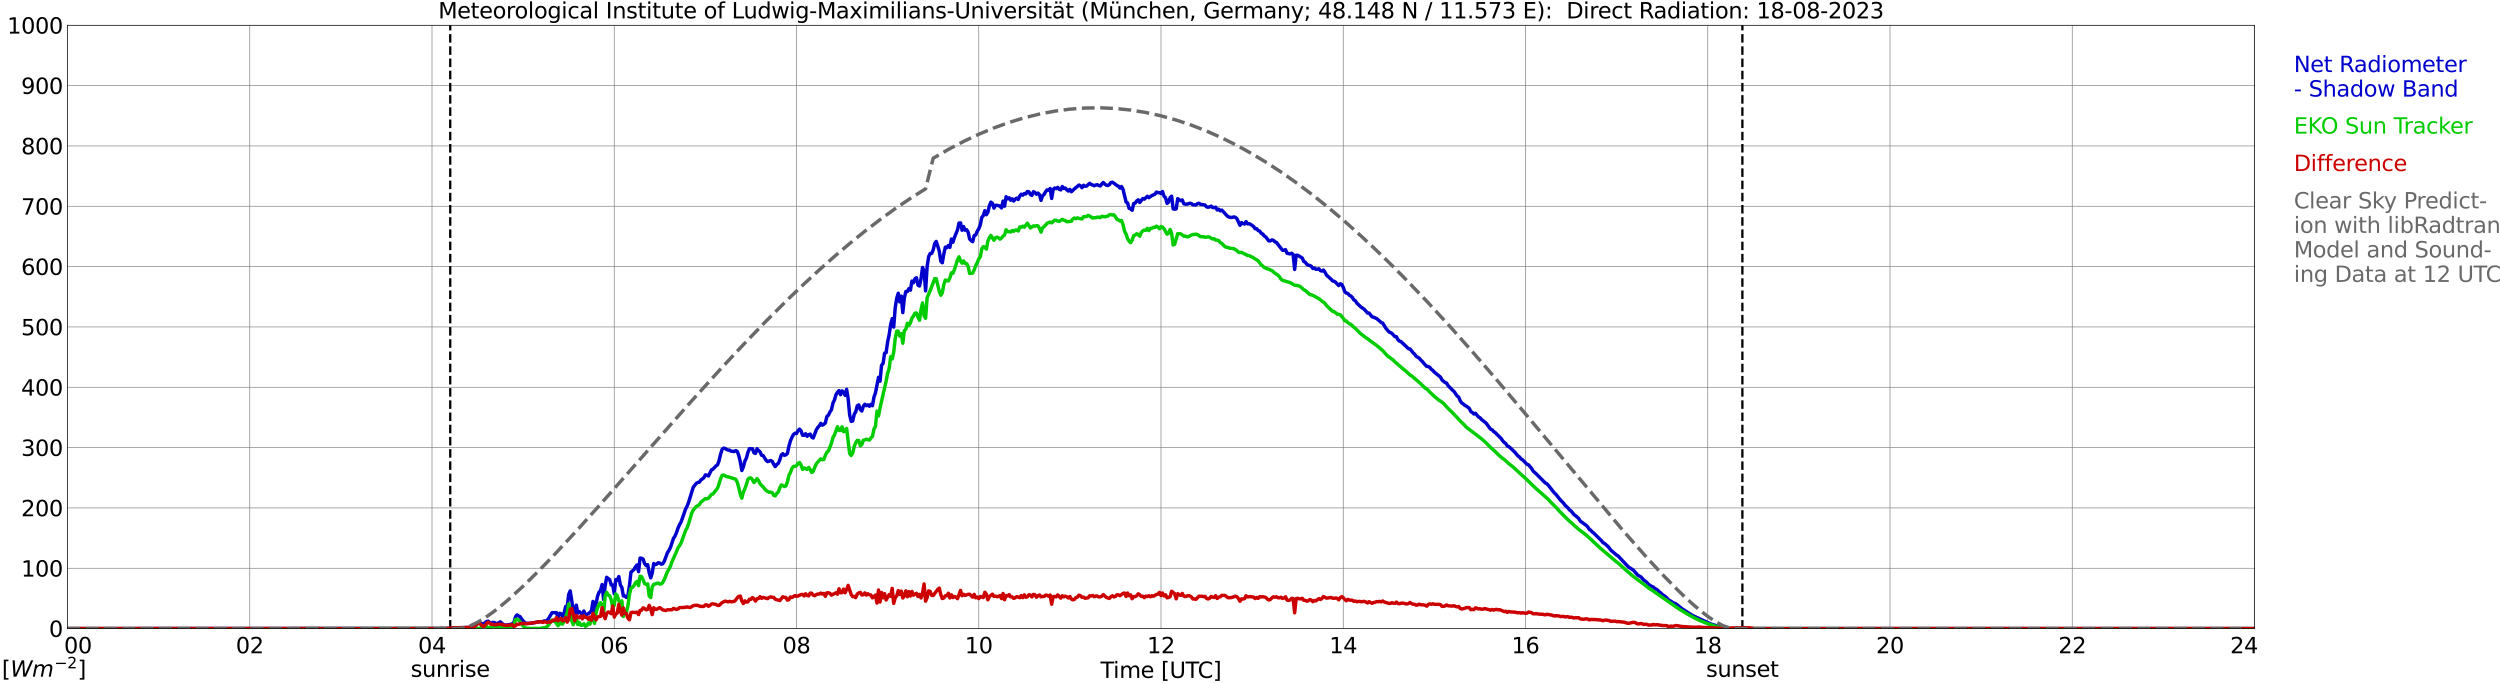 <?xml version="1.0" encoding="utf-8" standalone="no"?>
<!DOCTYPE svg PUBLIC "-//W3C//DTD SVG 1.1//EN"
  "http://www.w3.org/Graphics/SVG/1.1/DTD/svg11.dtd">
<svg xmlns:xlink="http://www.w3.org/1999/xlink" width="1085.4pt" height="296.64pt" viewBox="0 0 1085.4 296.64" xmlns="http://www.w3.org/2000/svg" version="1.1">
 <defs>
  <style type="text/css">*{stroke-linejoin: round; stroke-linecap: butt}</style>
 </defs>
 <g id="figure_1">
  <g id="patch_1">
   <path d="M 0 296.64 
L 1085.4 296.64 
L 1085.4 0 
L 0 0 
z
" style="fill: #ffffff"/>
  </g>
  <g id="axes_1">
   <g id="patch_2">
    <path d="M 29.306 272.909 
L 978.814 272.909 
L 978.814 10.976 
L 29.306 10.976 
z
" style="fill: #ffffff"/>
   </g>
   <g id="patch_3">
    <path d="M 978.814 272.909 
L 978.814 272.909 
L 978.814 10.976 
L 978.814 10.976 
z
" clip-path="url(#p5f589dd9e9)" style="fill: #d3d3d3; opacity: 0.25; stroke: #d3d3d3; stroke-linejoin: miter"/>
   </g>
   <g id="matplotlib.axis_1">
    <g id="xtick_1">
     <g id="line2d_1">
      <path d="M 29.306 272.909 
L 29.306 10.976 
" clip-path="url(#p5f589dd9e9)" style="fill: none; stroke: #808080; stroke-width: 0.3; stroke-linecap: square"/>
     </g>
     <g id="line2d_2"/>
     <g id="text_1">
      <!--    00 -->
      <g transform="translate(18.733 283.627) scale(0.095 -0.095)">
       <defs>
        <path id="DejaVuSans-20" transform="scale(0.016)"/>
        <path id="DejaVuSans-30" d="M 2034 4250 
Q 1547 4250 1301 3770 
Q 1056 3291 1056 2328 
Q 1056 1369 1301 889 
Q 1547 409 2034 409 
Q 2525 409 2770 889 
Q 3016 1369 3016 2328 
Q 3016 3291 2770 3770 
Q 2525 4250 2034 4250 
z
M 2034 4750 
Q 2819 4750 3233 4129 
Q 3647 3509 3647 2328 
Q 3647 1150 3233 529 
Q 2819 -91 2034 -91 
Q 1250 -91 836 529 
Q 422 1150 422 2328 
Q 422 3509 836 4129 
Q 1250 4750 2034 4750 
z
" transform="scale(0.016)"/>
       </defs>
       <use xlink:href="#DejaVuSans-20"/>
       <use xlink:href="#DejaVuSans-20" transform="translate(31.787 0)"/>
       <use xlink:href="#DejaVuSans-20" transform="translate(63.574 0)"/>
       <use xlink:href="#DejaVuSans-30" transform="translate(95.361 0)"/>
       <use xlink:href="#DejaVuSans-30" transform="translate(158.984 0)"/>
      </g>
     </g>
    </g>
    <g id="xtick_2">
     <g id="line2d_3">
      <path d="M 108.431 272.909 
L 108.431 10.976 
" clip-path="url(#p5f589dd9e9)" style="fill: none; stroke: #808080; stroke-width: 0.3; stroke-linecap: square"/>
     </g>
     <g id="line2d_4"/>
     <g id="text_2">
      <!-- 02 -->
      <g transform="translate(102.387 283.627) scale(0.095 -0.095)">
       <defs>
        <path id="DejaVuSans-32" d="M 1228 531 
L 3431 531 
L 3431 0 
L 469 0 
L 469 531 
Q 828 903 1448 1529 
Q 2069 2156 2228 2338 
Q 2531 2678 2651 2914 
Q 2772 3150 2772 3378 
Q 2772 3750 2511 3984 
Q 2250 4219 1831 4219 
Q 1534 4219 1204 4116 
Q 875 4013 500 3803 
L 500 4441 
Q 881 4594 1212 4672 
Q 1544 4750 1819 4750 
Q 2544 4750 2975 4387 
Q 3406 4025 3406 3419 
Q 3406 3131 3298 2873 
Q 3191 2616 2906 2266 
Q 2828 2175 2409 1742 
Q 1991 1309 1228 531 
z
" transform="scale(0.016)"/>
       </defs>
       <use xlink:href="#DejaVuSans-30"/>
       <use xlink:href="#DejaVuSans-32" transform="translate(63.623 0)"/>
      </g>
     </g>
    </g>
    <g id="xtick_3">
     <g id="line2d_5">
      <path d="M 187.557 272.909 
L 187.557 10.976 
" clip-path="url(#p5f589dd9e9)" style="fill: none; stroke: #808080; stroke-width: 0.3; stroke-linecap: square"/>
     </g>
     <g id="line2d_6"/>
     <g id="text_3">
      <!-- 04 -->
      <g transform="translate(181.513 283.627) scale(0.095 -0.095)">
       <defs>
        <path id="DejaVuSans-34" d="M 2419 4116 
L 825 1625 
L 2419 1625 
L 2419 4116 
z
M 2253 4666 
L 3047 4666 
L 3047 1625 
L 3713 1625 
L 3713 1100 
L 3047 1100 
L 3047 0 
L 2419 0 
L 2419 1100 
L 313 1100 
L 313 1709 
L 2253 4666 
z
" transform="scale(0.016)"/>
       </defs>
       <use xlink:href="#DejaVuSans-30"/>
       <use xlink:href="#DejaVuSans-34" transform="translate(63.623 0)"/>
      </g>
     </g>
    </g>
    <g id="xtick_4">
     <g id="line2d_7">
      <path d="M 266.683 272.909 
L 266.683 10.976 
" clip-path="url(#p5f589dd9e9)" style="fill: none; stroke: #808080; stroke-width: 0.3; stroke-linecap: square"/>
     </g>
     <g id="line2d_8"/>
     <g id="text_4">
      <!-- 06 -->
      <g transform="translate(260.638 283.627) scale(0.095 -0.095)">
       <defs>
        <path id="DejaVuSans-36" d="M 2113 2584 
Q 1688 2584 1439 2293 
Q 1191 2003 1191 1497 
Q 1191 994 1439 701 
Q 1688 409 2113 409 
Q 2538 409 2786 701 
Q 3034 994 3034 1497 
Q 3034 2003 2786 2293 
Q 2538 2584 2113 2584 
z
M 3366 4563 
L 3366 3988 
Q 3128 4100 2886 4159 
Q 2644 4219 2406 4219 
Q 1781 4219 1451 3797 
Q 1122 3375 1075 2522 
Q 1259 2794 1537 2939 
Q 1816 3084 2150 3084 
Q 2853 3084 3261 2657 
Q 3669 2231 3669 1497 
Q 3669 778 3244 343 
Q 2819 -91 2113 -91 
Q 1303 -91 875 529 
Q 447 1150 447 2328 
Q 447 3434 972 4092 
Q 1497 4750 2381 4750 
Q 2619 4750 2861 4703 
Q 3103 4656 3366 4563 
z
" transform="scale(0.016)"/>
       </defs>
       <use xlink:href="#DejaVuSans-30"/>
       <use xlink:href="#DejaVuSans-36" transform="translate(63.623 0)"/>
      </g>
     </g>
    </g>
    <g id="xtick_5">
     <g id="line2d_9">
      <path d="M 345.808 272.909 
L 345.808 10.976 
" clip-path="url(#p5f589dd9e9)" style="fill: none; stroke: #808080; stroke-width: 0.3; stroke-linecap: square"/>
     </g>
     <g id="line2d_10"/>
     <g id="text_5">
      <!-- 08 -->
      <g transform="translate(339.764 283.627) scale(0.095 -0.095)">
       <defs>
        <path id="DejaVuSans-38" d="M 2034 2216 
Q 1584 2216 1326 1975 
Q 1069 1734 1069 1313 
Q 1069 891 1326 650 
Q 1584 409 2034 409 
Q 2484 409 2743 651 
Q 3003 894 3003 1313 
Q 3003 1734 2745 1975 
Q 2488 2216 2034 2216 
z
M 1403 2484 
Q 997 2584 770 2862 
Q 544 3141 544 3541 
Q 544 4100 942 4425 
Q 1341 4750 2034 4750 
Q 2731 4750 3128 4425 
Q 3525 4100 3525 3541 
Q 3525 3141 3298 2862 
Q 3072 2584 2669 2484 
Q 3125 2378 3379 2068 
Q 3634 1759 3634 1313 
Q 3634 634 3220 271 
Q 2806 -91 2034 -91 
Q 1263 -91 848 271 
Q 434 634 434 1313 
Q 434 1759 690 2068 
Q 947 2378 1403 2484 
z
M 1172 3481 
Q 1172 3119 1398 2916 
Q 1625 2713 2034 2713 
Q 2441 2713 2670 2916 
Q 2900 3119 2900 3481 
Q 2900 3844 2670 4047 
Q 2441 4250 2034 4250 
Q 1625 4250 1398 4047 
Q 1172 3844 1172 3481 
z
" transform="scale(0.016)"/>
       </defs>
       <use xlink:href="#DejaVuSans-30"/>
       <use xlink:href="#DejaVuSans-38" transform="translate(63.623 0)"/>
      </g>
     </g>
    </g>
    <g id="xtick_6">
     <g id="line2d_11">
      <path d="M 424.934 272.909 
L 424.934 10.976 
" clip-path="url(#p5f589dd9e9)" style="fill: none; stroke: #808080; stroke-width: 0.3; stroke-linecap: square"/>
     </g>
     <g id="line2d_12"/>
     <g id="text_6">
      <!-- 10 -->
      <g transform="translate(418.89 283.627) scale(0.095 -0.095)">
       <defs>
        <path id="DejaVuSans-31" d="M 794 531 
L 1825 531 
L 1825 4091 
L 703 3866 
L 703 4441 
L 1819 4666 
L 2450 4666 
L 2450 531 
L 3481 531 
L 3481 0 
L 794 0 
L 794 531 
z
" transform="scale(0.016)"/>
       </defs>
       <use xlink:href="#DejaVuSans-31"/>
       <use xlink:href="#DejaVuSans-30" transform="translate(63.623 0)"/>
      </g>
     </g>
    </g>
    <g id="xtick_7">
     <g id="line2d_13">
      <path d="M 504.06 272.909 
L 504.06 10.976 
" clip-path="url(#p5f589dd9e9)" style="fill: none; stroke: #808080; stroke-width: 0.3; stroke-linecap: square"/>
     </g>
     <g id="line2d_14"/>
     <g id="text_7">
      <!-- 12 -->
      <g transform="translate(498.015 283.627) scale(0.095 -0.095)">
       <use xlink:href="#DejaVuSans-31"/>
       <use xlink:href="#DejaVuSans-32" transform="translate(63.623 0)"/>
      </g>
     </g>
    </g>
    <g id="xtick_8">
     <g id="line2d_15">
      <path d="M 583.185 272.909 
L 583.185 10.976 
" clip-path="url(#p5f589dd9e9)" style="fill: none; stroke: #808080; stroke-width: 0.3; stroke-linecap: square"/>
     </g>
     <g id="line2d_16"/>
     <g id="text_8">
      <!-- 14 -->
      <g transform="translate(577.141 283.627) scale(0.095 -0.095)">
       <use xlink:href="#DejaVuSans-31"/>
       <use xlink:href="#DejaVuSans-34" transform="translate(63.623 0)"/>
      </g>
     </g>
    </g>
    <g id="xtick_9">
     <g id="line2d_17">
      <path d="M 662.311 272.909 
L 662.311 10.976 
" clip-path="url(#p5f589dd9e9)" style="fill: none; stroke: #808080; stroke-width: 0.3; stroke-linecap: square"/>
     </g>
     <g id="line2d_18"/>
     <g id="text_9">
      <!-- 16 -->
      <g transform="translate(656.267 283.627) scale(0.095 -0.095)">
       <use xlink:href="#DejaVuSans-31"/>
       <use xlink:href="#DejaVuSans-36" transform="translate(63.623 0)"/>
      </g>
     </g>
    </g>
    <g id="xtick_10">
     <g id="line2d_19">
      <path d="M 741.437 272.909 
L 741.437 10.976 
" clip-path="url(#p5f589dd9e9)" style="fill: none; stroke: #808080; stroke-width: 0.3; stroke-linecap: square"/>
     </g>
     <g id="line2d_20"/>
     <g id="text_10">
      <!-- 18 -->
      <g transform="translate(735.392 283.627) scale(0.095 -0.095)">
       <use xlink:href="#DejaVuSans-31"/>
       <use xlink:href="#DejaVuSans-38" transform="translate(63.623 0)"/>
      </g>
     </g>
    </g>
    <g id="xtick_11">
     <g id="line2d_21">
      <path d="M 820.562 272.909 
L 820.562 10.976 
" clip-path="url(#p5f589dd9e9)" style="fill: none; stroke: #808080; stroke-width: 0.3; stroke-linecap: square"/>
     </g>
     <g id="line2d_22"/>
     <g id="text_11">
      <!-- 20 -->
      <g transform="translate(814.518 283.627) scale(0.095 -0.095)">
       <use xlink:href="#DejaVuSans-32"/>
       <use xlink:href="#DejaVuSans-30" transform="translate(63.623 0)"/>
      </g>
     </g>
    </g>
    <g id="xtick_12">
     <g id="line2d_23">
      <path d="M 899.688 272.909 
L 899.688 10.976 
" clip-path="url(#p5f589dd9e9)" style="fill: none; stroke: #808080; stroke-width: 0.3; stroke-linecap: square"/>
     </g>
     <g id="line2d_24"/>
     <g id="text_12">
      <!-- 22 -->
      <g transform="translate(893.644 283.627) scale(0.095 -0.095)">
       <use xlink:href="#DejaVuSans-32"/>
       <use xlink:href="#DejaVuSans-32" transform="translate(63.623 0)"/>
      </g>
     </g>
    </g>
    <g id="xtick_13">
     <g id="line2d_25">
      <path d="M 978.814 272.909 
L 978.814 10.976 
" clip-path="url(#p5f589dd9e9)" style="fill: none; stroke: #808080; stroke-width: 0.3; stroke-linecap: square"/>
     </g>
     <g id="line2d_26"/>
     <g id="text_13">
      <!-- 24    -->
      <g transform="translate(968.241 283.627) scale(0.095 -0.095)">
       <use xlink:href="#DejaVuSans-32"/>
       <use xlink:href="#DejaVuSans-34" transform="translate(63.623 0)"/>
       <use xlink:href="#DejaVuSans-20" transform="translate(127.246 0)"/>
       <use xlink:href="#DejaVuSans-20" transform="translate(159.033 0)"/>
       <use xlink:href="#DejaVuSans-20" transform="translate(190.82 0)"/>
      </g>
     </g>
    </g>
    <g id="text_14">
     <!-- Time [UTC] -->
     <g transform="translate(477.806 294.322) scale(0.095 -0.095)">
      <defs>
       <path id="DejaVuSans-54" d="M -19 4666 
L 3928 4666 
L 3928 4134 
L 2272 4134 
L 2272 0 
L 1638 0 
L 1638 4134 
L -19 4134 
L -19 4666 
z
" transform="scale(0.016)"/>
       <path id="DejaVuSans-69" d="M 603 3500 
L 1178 3500 
L 1178 0 
L 603 0 
L 603 3500 
z
M 603 4863 
L 1178 4863 
L 1178 4134 
L 603 4134 
L 603 4863 
z
" transform="scale(0.016)"/>
       <path id="DejaVuSans-6d" d="M 3328 2828 
Q 3544 3216 3844 3400 
Q 4144 3584 4550 3584 
Q 5097 3584 5394 3201 
Q 5691 2819 5691 2113 
L 5691 0 
L 5113 0 
L 5113 2094 
Q 5113 2597 4934 2840 
Q 4756 3084 4391 3084 
Q 3944 3084 3684 2787 
Q 3425 2491 3425 1978 
L 3425 0 
L 2847 0 
L 2847 2094 
Q 2847 2600 2669 2842 
Q 2491 3084 2119 3084 
Q 1678 3084 1418 2786 
Q 1159 2488 1159 1978 
L 1159 0 
L 581 0 
L 581 3500 
L 1159 3500 
L 1159 2956 
Q 1356 3278 1631 3431 
Q 1906 3584 2284 3584 
Q 2666 3584 2933 3390 
Q 3200 3197 3328 2828 
z
" transform="scale(0.016)"/>
       <path id="DejaVuSans-65" d="M 3597 1894 
L 3597 1613 
L 953 1613 
Q 991 1019 1311 708 
Q 1631 397 2203 397 
Q 2534 397 2845 478 
Q 3156 559 3463 722 
L 3463 178 
Q 3153 47 2828 -22 
Q 2503 -91 2169 -91 
Q 1331 -91 842 396 
Q 353 884 353 1716 
Q 353 2575 817 3079 
Q 1281 3584 2069 3584 
Q 2775 3584 3186 3129 
Q 3597 2675 3597 1894 
z
M 3022 2063 
Q 3016 2534 2758 2815 
Q 2500 3097 2075 3097 
Q 1594 3097 1305 2825 
Q 1016 2553 972 2059 
L 3022 2063 
z
" transform="scale(0.016)"/>
       <path id="DejaVuSans-5b" d="M 550 4863 
L 1875 4863 
L 1875 4416 
L 1125 4416 
L 1125 -397 
L 1875 -397 
L 1875 -844 
L 550 -844 
L 550 4863 
z
" transform="scale(0.016)"/>
       <path id="DejaVuSans-55" d="M 556 4666 
L 1191 4666 
L 1191 1831 
Q 1191 1081 1462 751 
Q 1734 422 2344 422 
Q 2950 422 3222 751 
Q 3494 1081 3494 1831 
L 3494 4666 
L 4128 4666 
L 4128 1753 
Q 4128 841 3676 375 
Q 3225 -91 2344 -91 
Q 1459 -91 1007 375 
Q 556 841 556 1753 
L 556 4666 
z
" transform="scale(0.016)"/>
       <path id="DejaVuSans-43" d="M 4122 4306 
L 4122 3641 
Q 3803 3938 3442 4084 
Q 3081 4231 2675 4231 
Q 1875 4231 1450 3742 
Q 1025 3253 1025 2328 
Q 1025 1406 1450 917 
Q 1875 428 2675 428 
Q 3081 428 3442 575 
Q 3803 722 4122 1019 
L 4122 359 
Q 3791 134 3420 21 
Q 3050 -91 2638 -91 
Q 1578 -91 968 557 
Q 359 1206 359 2328 
Q 359 3453 968 4101 
Q 1578 4750 2638 4750 
Q 3056 4750 3426 4639 
Q 3797 4528 4122 4306 
z
" transform="scale(0.016)"/>
       <path id="DejaVuSans-5d" d="M 1947 4863 
L 1947 -844 
L 622 -844 
L 622 -397 
L 1369 -397 
L 1369 4416 
L 622 4416 
L 622 4863 
L 1947 4863 
z
" transform="scale(0.016)"/>
      </defs>
      <use xlink:href="#DejaVuSans-54"/>
      <use xlink:href="#DejaVuSans-69" transform="translate(57.959 0)"/>
      <use xlink:href="#DejaVuSans-6d" transform="translate(85.742 0)"/>
      <use xlink:href="#DejaVuSans-65" transform="translate(183.154 0)"/>
      <use xlink:href="#DejaVuSans-20" transform="translate(244.678 0)"/>
      <use xlink:href="#DejaVuSans-5b" transform="translate(276.465 0)"/>
      <use xlink:href="#DejaVuSans-55" transform="translate(315.479 0)"/>
      <use xlink:href="#DejaVuSans-54" transform="translate(388.672 0)"/>
      <use xlink:href="#DejaVuSans-43" transform="translate(443.881 0)"/>
      <use xlink:href="#DejaVuSans-5d" transform="translate(513.705 0)"/>
     </g>
    </g>
   </g>
   <g id="matplotlib.axis_2">
    <g id="ytick_1">
     <g id="line2d_27">
      <path d="M 29.306 272.909 
L 978.814 272.909 
" clip-path="url(#p5f589dd9e9)" style="fill: none; stroke: #808080; stroke-width: 0.3; stroke-linecap: square"/>
     </g>
     <g id="line2d_28"/>
     <g id="text_15">
      <!-- 0 -->
      <g transform="translate(21.261 276.518) scale(0.095 -0.095)">
       <use xlink:href="#DejaVuSans-30"/>
      </g>
     </g>
    </g>
    <g id="ytick_2">
     <g id="line2d_29">
      <path d="M 29.306 246.715 
L 978.814 246.715 
" clip-path="url(#p5f589dd9e9)" style="fill: none; stroke: #808080; stroke-width: 0.3; stroke-linecap: square"/>
     </g>
     <g id="line2d_30"/>
     <g id="text_16">
      <!-- 100 -->
      <g transform="translate(9.173 250.325) scale(0.095 -0.095)">
       <use xlink:href="#DejaVuSans-31"/>
       <use xlink:href="#DejaVuSans-30" transform="translate(63.623 0)"/>
       <use xlink:href="#DejaVuSans-30" transform="translate(127.246 0)"/>
      </g>
     </g>
    </g>
    <g id="ytick_3">
     <g id="line2d_31">
      <path d="M 29.306 220.522 
L 978.814 220.522 
" clip-path="url(#p5f589dd9e9)" style="fill: none; stroke: #808080; stroke-width: 0.3; stroke-linecap: square"/>
     </g>
     <g id="line2d_32"/>
     <g id="text_17">
      <!-- 200 -->
      <g transform="translate(9.173 224.131) scale(0.095 -0.095)">
       <use xlink:href="#DejaVuSans-32"/>
       <use xlink:href="#DejaVuSans-30" transform="translate(63.623 0)"/>
       <use xlink:href="#DejaVuSans-30" transform="translate(127.246 0)"/>
      </g>
     </g>
    </g>
    <g id="ytick_4">
     <g id="line2d_33">
      <path d="M 29.306 194.329 
L 978.814 194.329 
" clip-path="url(#p5f589dd9e9)" style="fill: none; stroke: #808080; stroke-width: 0.3; stroke-linecap: square"/>
     </g>
     <g id="line2d_34"/>
     <g id="text_18">
      <!-- 300 -->
      <g transform="translate(9.173 197.938) scale(0.095 -0.095)">
       <defs>
        <path id="DejaVuSans-33" d="M 2597 2516 
Q 3050 2419 3304 2112 
Q 3559 1806 3559 1356 
Q 3559 666 3084 287 
Q 2609 -91 1734 -91 
Q 1441 -91 1130 -33 
Q 819 25 488 141 
L 488 750 
Q 750 597 1062 519 
Q 1375 441 1716 441 
Q 2309 441 2620 675 
Q 2931 909 2931 1356 
Q 2931 1769 2642 2001 
Q 2353 2234 1838 2234 
L 1294 2234 
L 1294 2753 
L 1863 2753 
Q 2328 2753 2575 2939 
Q 2822 3125 2822 3475 
Q 2822 3834 2567 4026 
Q 2313 4219 1838 4219 
Q 1578 4219 1281 4162 
Q 984 4106 628 3988 
L 628 4550 
Q 988 4650 1302 4700 
Q 1616 4750 1894 4750 
Q 2613 4750 3031 4423 
Q 3450 4097 3450 3541 
Q 3450 3153 3228 2886 
Q 3006 2619 2597 2516 
z
" transform="scale(0.016)"/>
       </defs>
       <use xlink:href="#DejaVuSans-33"/>
       <use xlink:href="#DejaVuSans-30" transform="translate(63.623 0)"/>
       <use xlink:href="#DejaVuSans-30" transform="translate(127.246 0)"/>
      </g>
     </g>
    </g>
    <g id="ytick_5">
     <g id="line2d_35">
      <path d="M 29.306 168.136 
L 978.814 168.136 
" clip-path="url(#p5f589dd9e9)" style="fill: none; stroke: #808080; stroke-width: 0.3; stroke-linecap: square"/>
     </g>
     <g id="line2d_36"/>
     <g id="text_19">
      <!-- 400 -->
      <g transform="translate(9.173 171.745) scale(0.095 -0.095)">
       <use xlink:href="#DejaVuSans-34"/>
       <use xlink:href="#DejaVuSans-30" transform="translate(63.623 0)"/>
       <use xlink:href="#DejaVuSans-30" transform="translate(127.246 0)"/>
      </g>
     </g>
    </g>
    <g id="ytick_6">
     <g id="line2d_37">
      <path d="M 29.306 141.942 
L 978.814 141.942 
" clip-path="url(#p5f589dd9e9)" style="fill: none; stroke: #808080; stroke-width: 0.3; stroke-linecap: square"/>
     </g>
     <g id="line2d_38"/>
     <g id="text_20">
      <!-- 500 -->
      <g transform="translate(9.173 145.551) scale(0.095 -0.095)">
       <defs>
        <path id="DejaVuSans-35" d="M 691 4666 
L 3169 4666 
L 3169 4134 
L 1269 4134 
L 1269 2991 
Q 1406 3038 1543 3061 
Q 1681 3084 1819 3084 
Q 2600 3084 3056 2656 
Q 3513 2228 3513 1497 
Q 3513 744 3044 326 
Q 2575 -91 1722 -91 
Q 1428 -91 1123 -41 
Q 819 9 494 109 
L 494 744 
Q 775 591 1075 516 
Q 1375 441 1709 441 
Q 2250 441 2565 725 
Q 2881 1009 2881 1497 
Q 2881 1984 2565 2268 
Q 2250 2553 1709 2553 
Q 1456 2553 1204 2497 
Q 953 2441 691 2322 
L 691 4666 
z
" transform="scale(0.016)"/>
       </defs>
       <use xlink:href="#DejaVuSans-35"/>
       <use xlink:href="#DejaVuSans-30" transform="translate(63.623 0)"/>
       <use xlink:href="#DejaVuSans-30" transform="translate(127.246 0)"/>
      </g>
     </g>
    </g>
    <g id="ytick_7">
     <g id="line2d_39">
      <path d="M 29.306 115.749 
L 978.814 115.749 
" clip-path="url(#p5f589dd9e9)" style="fill: none; stroke: #808080; stroke-width: 0.3; stroke-linecap: square"/>
     </g>
     <g id="line2d_40"/>
     <g id="text_21">
      <!-- 600 -->
      <g transform="translate(9.173 119.358) scale(0.095 -0.095)">
       <use xlink:href="#DejaVuSans-36"/>
       <use xlink:href="#DejaVuSans-30" transform="translate(63.623 0)"/>
       <use xlink:href="#DejaVuSans-30" transform="translate(127.246 0)"/>
      </g>
     </g>
    </g>
    <g id="ytick_8">
     <g id="line2d_41">
      <path d="M 29.306 89.556 
L 978.814 89.556 
" clip-path="url(#p5f589dd9e9)" style="fill: none; stroke: #808080; stroke-width: 0.3; stroke-linecap: square"/>
     </g>
     <g id="line2d_42"/>
     <g id="text_22">
      <!-- 700 -->
      <g transform="translate(9.173 93.165) scale(0.095 -0.095)">
       <defs>
        <path id="DejaVuSans-37" d="M 525 4666 
L 3525 4666 
L 3525 4397 
L 1831 0 
L 1172 0 
L 2766 4134 
L 525 4134 
L 525 4666 
z
" transform="scale(0.016)"/>
       </defs>
       <use xlink:href="#DejaVuSans-37"/>
       <use xlink:href="#DejaVuSans-30" transform="translate(63.623 0)"/>
       <use xlink:href="#DejaVuSans-30" transform="translate(127.246 0)"/>
      </g>
     </g>
    </g>
    <g id="ytick_9">
     <g id="line2d_43">
      <path d="M 29.306 63.362 
L 978.814 63.362 
" clip-path="url(#p5f589dd9e9)" style="fill: none; stroke: #808080; stroke-width: 0.3; stroke-linecap: square"/>
     </g>
     <g id="line2d_44"/>
     <g id="text_23">
      <!-- 800 -->
      <g transform="translate(9.173 66.972) scale(0.095 -0.095)">
       <use xlink:href="#DejaVuSans-38"/>
       <use xlink:href="#DejaVuSans-30" transform="translate(63.623 0)"/>
       <use xlink:href="#DejaVuSans-30" transform="translate(127.246 0)"/>
      </g>
     </g>
    </g>
    <g id="ytick_10">
     <g id="line2d_45">
      <path d="M 29.306 37.169 
L 978.814 37.169 
" clip-path="url(#p5f589dd9e9)" style="fill: none; stroke: #808080; stroke-width: 0.3; stroke-linecap: square"/>
     </g>
     <g id="line2d_46"/>
     <g id="text_24">
      <!-- 900 -->
      <g transform="translate(9.173 40.778) scale(0.095 -0.095)">
       <defs>
        <path id="DejaVuSans-39" d="M 703 97 
L 703 672 
Q 941 559 1184 500 
Q 1428 441 1663 441 
Q 2288 441 2617 861 
Q 2947 1281 2994 2138 
Q 2813 1869 2534 1725 
Q 2256 1581 1919 1581 
Q 1219 1581 811 2004 
Q 403 2428 403 3163 
Q 403 3881 828 4315 
Q 1253 4750 1959 4750 
Q 2769 4750 3195 4129 
Q 3622 3509 3622 2328 
Q 3622 1225 3098 567 
Q 2575 -91 1691 -91 
Q 1453 -91 1209 -44 
Q 966 3 703 97 
z
M 1959 2075 
Q 2384 2075 2632 2365 
Q 2881 2656 2881 3163 
Q 2881 3666 2632 3958 
Q 2384 4250 1959 4250 
Q 1534 4250 1286 3958 
Q 1038 3666 1038 3163 
Q 1038 2656 1286 2365 
Q 1534 2075 1959 2075 
z
" transform="scale(0.016)"/>
       </defs>
       <use xlink:href="#DejaVuSans-39"/>
       <use xlink:href="#DejaVuSans-30" transform="translate(63.623 0)"/>
       <use xlink:href="#DejaVuSans-30" transform="translate(127.246 0)"/>
      </g>
     </g>
    </g>
    <g id="ytick_11">
     <g id="line2d_47">
      <path d="M 29.306 10.976 
L 978.814 10.976 
" clip-path="url(#p5f589dd9e9)" style="fill: none; stroke: #808080; stroke-width: 0.3; stroke-linecap: square"/>
     </g>
     <g id="line2d_48"/>
     <g id="text_25">
      <!-- 1000 -->
      <g transform="translate(3.128 14.585) scale(0.095 -0.095)">
       <use xlink:href="#DejaVuSans-31"/>
       <use xlink:href="#DejaVuSans-30" transform="translate(63.623 0)"/>
       <use xlink:href="#DejaVuSans-30" transform="translate(127.246 0)"/>
       <use xlink:href="#DejaVuSans-30" transform="translate(190.869 0)"/>
      </g>
     </g>
    </g>
   </g>
   <g id="line2d_49">
    <path d="M 195.47 272.909 
L 195.47 10.976 
" clip-path="url(#p5f589dd9e9)" style="fill: none; stroke-dasharray: 3.7,1.6; stroke-dashoffset: 0; stroke: #000000"/>
   </g>
   <g id="line2d_50">
    <path d="M 756.471 272.909 
L 756.471 10.976 
" clip-path="url(#p5f589dd9e9)" style="fill: none; stroke-dasharray: 3.7,1.6; stroke-dashoffset: 0; stroke: #000000"/>
   </g>
   <g id="line2d_51">
    <path d="M 29.306 272.909 
L 194.81 272.838 
L 196.788 272.584 
L 200.085 272.56 
L 202.063 272.445 
L 203.382 272.403 
L 206.02 272.094 
L 206.679 271.473 
L 207.339 270.601 
L 207.998 270.549 
L 208.657 270.811 
L 209.976 270.829 
L 211.295 269.839 
L 211.954 269.687 
L 212.614 270.276 
L 213.273 270.659 
L 213.932 270.2 
L 214.592 270.282 
L 215.251 270.627 
L 215.91 270.716 
L 217.229 269.993 
L 218.548 271.201 
L 219.867 271.421 
L 221.845 271.02 
L 222.504 270.855 
L 223.164 270.153 
L 223.823 267.78 
L 224.482 266.968 
L 225.142 267.44 
L 225.801 267.702 
L 226.461 268.786 
L 227.779 270.253 
L 228.439 270.617 
L 230.417 270.63 
L 234.373 269.889 
L 235.692 269.886 
L 236.351 269.54 
L 237.011 269.7 
L 237.67 269.1 
L 238.329 268.286 
L 239.648 266.002 
L 241.626 265.994 
L 242.286 268.28 
L 242.945 266.271 
L 243.604 266.465 
L 244.264 267.565 
L 244.923 266.114 
L 245.583 263.314 
L 246.242 263.445 
L 246.901 258.133 
L 247.561 256.543 
L 248.88 264.97 
L 249.539 266.224 
L 250.198 262.741 
L 250.858 266.203 
L 251.517 265.543 
L 252.176 266.119 
L 252.836 267.193 
L 253.495 265.279 
L 254.155 267.041 
L 255.473 266.389 
L 256.133 265.934 
L 256.792 265.048 
L 257.451 261.127 
L 258.111 265.48 
L 259.43 258.861 
L 260.089 257.117 
L 260.748 256.344 
L 261.408 253.78 
L 262.067 260.333 
L 262.726 254.435 
L 263.386 250.647 
L 264.705 251.687 
L 265.364 253.934 
L 266.023 253.955 
L 266.683 257.772 
L 267.342 251.642 
L 268.002 251.904 
L 268.661 250.325 
L 269.32 253.908 
L 269.98 255.021 
L 270.639 258.749 
L 271.298 258.728 
L 271.958 259.372 
L 272.617 258.55 
L 273.277 254.335 
L 273.936 248.436 
L 275.255 247.281 
L 275.914 246.063 
L 276.573 245.283 
L 277.233 248.167 
L 277.892 242.307 
L 278.552 242.367 
L 279.211 242.729 
L 279.87 244.683 
L 280.53 245.532 
L 281.189 245.165 
L 281.849 248.638 
L 282.508 250.88 
L 283.167 248.782 
L 283.827 244.659 
L 284.486 245.147 
L 285.145 244.895 
L 285.805 244.29 
L 286.464 244.513 
L 287.124 244.947 
L 287.783 244.714 
L 288.442 243.601 
L 289.761 240.013 
L 290.42 238.978 
L 291.08 237.7 
L 292.399 233.718 
L 293.058 232.765 
L 293.717 231.185 
L 294.377 229.271 
L 295.036 227.772 
L 295.696 226.636 
L 297.674 220.96 
L 298.333 219.705 
L 298.992 217.981 
L 300.971 211.54 
L 302.289 209.877 
L 302.949 209.471 
L 303.608 209.366 
L 304.267 208.413 
L 305.586 207.431 
L 306.246 206.176 
L 306.905 206.297 
L 307.564 206.669 
L 308.883 204.01 
L 309.543 203.706 
L 310.861 202.255 
L 311.521 201.831 
L 312.18 200.057 
L 312.839 197.231 
L 313.499 195.143 
L 314.158 194.575 
L 314.818 194.706 
L 315.477 195.141 
L 316.136 195.405 
L 316.796 195.416 
L 317.455 195.919 
L 318.114 195.911 
L 318.774 196.042 
L 319.433 195.636 
L 320.093 196.003 
L 320.752 197.752 
L 321.411 200.497 
L 322.071 204.267 
L 322.73 202.755 
L 323.39 200.194 
L 324.049 198.894 
L 324.708 196.453 
L 325.368 194.779 
L 326.686 194.85 
L 327.346 196.581 
L 328.005 196.838 
L 328.665 194.829 
L 329.324 195.597 
L 329.983 196.155 
L 330.643 197.645 
L 331.302 197.776 
L 332.621 199.843 
L 333.28 200.387 
L 334.599 199.939 
L 335.258 200.296 
L 335.918 201.558 
L 336.577 202.551 
L 337.236 201.65 
L 337.896 201.194 
L 338.555 199.651 
L 339.215 197.493 
L 339.874 197.001 
L 340.533 197.679 
L 341.193 197.477 
L 341.852 196.88 
L 342.512 193.768 
L 343.171 191.4 
L 343.83 189.879 
L 344.49 188.653 
L 345.149 188.118 
L 345.808 188.207 
L 346.468 186.971 
L 347.127 186.314 
L 347.787 187.065 
L 348.446 188.959 
L 349.105 188.991 
L 349.765 188.323 
L 350.424 189.415 
L 351.083 188.737 
L 351.743 188.475 
L 352.402 189.753 
L 353.062 190.167 
L 354.38 186.686 
L 355.04 185.601 
L 355.699 184.886 
L 356.359 183.81 
L 357.018 184.59 
L 357.677 184.226 
L 358.337 183.611 
L 358.996 180.826 
L 359.655 180.289 
L 360.315 178.883 
L 360.974 177.921 
L 361.634 175.006 
L 362.293 173.631 
L 362.952 171.342 
L 363.612 170.32 
L 364.271 169.605 
L 364.93 171.357 
L 365.59 169.707 
L 366.249 170.297 
L 366.909 171.638 
L 367.568 169.055 
L 368.227 173.131 
L 368.887 180.122 
L 369.546 182.956 
L 370.206 182.788 
L 370.865 179.891 
L 371.524 178.778 
L 372.184 176.206 
L 372.843 175.784 
L 373.502 177.819 
L 374.162 178.448 
L 374.821 176.394 
L 375.481 175.514 
L 376.14 176.132 
L 376.799 175.781 
L 377.459 176.389 
L 378.118 175.527 
L 378.777 176.148 
L 379.437 172.442 
L 380.096 170.548 
L 381.415 163.822 
L 382.074 165.514 
L 382.734 158.617 
L 383.393 157.776 
L 384.053 153.308 
L 384.712 153.129 
L 385.371 148.409 
L 386.031 145.347 
L 386.69 140.881 
L 387.349 138.369 
L 388.009 141.989 
L 388.668 133.571 
L 389.328 129.49 
L 389.987 127.321 
L 390.646 131.077 
L 391.306 128.578 
L 391.965 135.711 
L 392.624 129.39 
L 393.284 126.564 
L 393.943 126.533 
L 394.603 125.309 
L 395.262 125.988 
L 395.921 122.027 
L 396.581 122.766 
L 397.24 120.995 
L 397.899 120.579 
L 398.559 123.811 
L 399.218 124.178 
L 399.878 120.998 
L 400.537 116.105 
L 401.196 117.766 
L 401.856 126.273 
L 402.515 115.783 
L 403.175 111.474 
L 403.834 110.068 
L 404.493 110.039 
L 405.153 108.52 
L 405.812 105.693 
L 406.471 104.832 
L 407.79 108.957 
L 408.45 113.436 
L 409.109 114.083 
L 409.768 110.277 
L 410.428 107.309 
L 411.087 107.532 
L 411.746 106.592 
L 412.406 107.391 
L 413.065 103.797 
L 413.725 105.156 
L 414.384 103.082 
L 415.703 99.842 
L 416.362 96.845 
L 417.022 96.764 
L 417.681 99.967 
L 418.34 98.378 
L 419 99.939 
L 419.659 99.74 
L 420.318 100.782 
L 420.978 103.76 
L 421.637 104.473 
L 422.297 104.918 
L 422.956 102.286 
L 423.615 101.969 
L 424.275 100.402 
L 424.934 99.349 
L 425.593 97.639 
L 426.253 94.375 
L 426.912 93.608 
L 427.572 91.481 
L 428.231 93.223 
L 428.89 92.167 
L 429.55 89.273 
L 430.209 87.764 
L 430.869 88.28 
L 431.528 90.347 
L 432.187 89.118 
L 432.847 89.131 
L 434.165 89.482 
L 434.825 90.294 
L 435.484 87.295 
L 436.144 89.516 
L 436.803 85.412 
L 437.462 86.365 
L 438.122 85.868 
L 438.781 86.931 
L 439.44 86.323 
L 440.1 87.274 
L 440.759 86.507 
L 441.419 86.02 
L 442.078 86.588 
L 442.737 85.111 
L 443.397 84.32 
L 444.056 84.744 
L 444.716 84.016 
L 445.375 84.196 
L 446.034 83.143 
L 446.694 83.298 
L 447.353 84.443 
L 448.012 84.825 
L 448.672 83.238 
L 449.331 83.549 
L 449.991 84.351 
L 450.65 83.856 
L 451.309 84.545 
L 451.969 86.986 
L 452.628 85.022 
L 453.287 84.443 
L 453.947 83.248 
L 454.606 82.447 
L 455.266 82.58 
L 455.925 81.85 
L 456.584 86.156 
L 457.244 82.3 
L 457.903 81.619 
L 458.563 81.894 
L 459.222 81.36 
L 459.881 82.19 
L 460.541 82.442 
L 461.2 80.985 
L 461.859 81.795 
L 462.519 81.65 
L 463.178 82.442 
L 463.838 82.942 
L 464.497 82.24 
L 465.156 83.246 
L 466.475 81.981 
L 468.453 80.341 
L 469.113 80.713 
L 469.772 81.496 
L 470.431 80.43 
L 471.091 80.875 
L 471.75 80.797 
L 473.069 79.581 
L 473.728 80.105 
L 474.388 80.307 
L 475.047 80.645 
L 475.706 80.341 
L 476.366 80.199 
L 477.025 80.542 
L 477.685 80.747 
L 478.344 79.893 
L 479.003 79.235 
L 479.663 79.935 
L 480.322 80.38 
L 480.981 80.542 
L 481.641 80.157 
L 482.3 79.256 
L 482.96 79.123 
L 483.619 79.529 
L 484.938 80.553 
L 485.597 80.825 
L 486.256 81.677 
L 486.916 80.996 
L 487.575 82.232 
L 488.894 87.683 
L 489.553 88.139 
L 490.213 90.436 
L 490.872 90.7 
L 491.532 91.297 
L 492.191 88.382 
L 492.85 88.188 
L 493.51 87.248 
L 494.169 86.753 
L 494.828 87.905 
L 496.147 86.192 
L 496.807 86.475 
L 498.125 85.221 
L 498.785 85.818 
L 500.103 84.885 
L 501.422 84.317 
L 502.082 83.387 
L 502.741 83.652 
L 503.4 83.597 
L 504.06 84.024 
L 504.719 83.164 
L 505.379 85.189 
L 506.038 85.86 
L 506.697 88.29 
L 507.357 87.743 
L 508.016 85.797 
L 508.675 85.181 
L 509.335 90.671 
L 509.994 90.855 
L 510.654 90.661 
L 511.313 86.255 
L 511.972 86.75 
L 512.632 87.096 
L 513.291 86.832 
L 513.95 88.429 
L 514.61 88.615 
L 515.269 88.655 
L 516.588 88.241 
L 517.247 88.372 
L 517.907 88.93 
L 519.226 88.972 
L 519.885 88.424 
L 520.544 88.251 
L 521.204 88.717 
L 522.522 88.911 
L 523.182 89.032 
L 523.841 89.812 
L 524.501 89.983 
L 525.16 89.802 
L 525.819 89.477 
L 526.479 90.098 
L 527.138 90.148 
L 527.797 89.956 
L 528.457 91.153 
L 529.116 90.829 
L 529.776 91.517 
L 530.435 91.201 
L 532.413 93.33 
L 533.073 93.988 
L 533.732 94.281 
L 534.391 94.394 
L 535.051 94.373 
L 535.71 94.168 
L 536.369 94.362 
L 537.029 94.959 
L 538.348 97.817 
L 539.007 96.633 
L 539.666 97.099 
L 540.326 97.241 
L 540.985 96.248 
L 541.644 97.191 
L 542.304 97.141 
L 542.963 97.411 
L 544.282 98.364 
L 544.941 99.336 
L 545.601 99.297 
L 546.26 100.114 
L 546.919 100.329 
L 547.579 101.282 
L 548.238 101.636 
L 548.898 102.445 
L 549.557 102.891 
L 550.876 104.604 
L 551.535 104.585 
L 552.195 104.158 
L 552.854 104.313 
L 553.513 105.01 
L 554.173 105.232 
L 556.81 108.656 
L 557.47 108.648 
L 558.129 108.373 
L 558.788 109.963 
L 560.107 110.225 
L 560.766 109.96 
L 561.426 110.526 
L 562.085 116.962 
L 562.745 110.822 
L 563.404 110.822 
L 565.382 112.006 
L 566.042 113.517 
L 566.701 113.85 
L 567.36 114.722 
L 568.02 115.149 
L 568.679 115.272 
L 569.338 115.636 
L 569.998 116.566 
L 570.657 116.364 
L 571.317 116.891 
L 571.976 116.88 
L 572.635 116.71 
L 573.295 117.527 
L 573.954 117.669 
L 574.613 117.271 
L 575.273 118.224 
L 575.932 119.468 
L 577.91 121.213 
L 578.57 121.986 
L 579.229 122.124 
L 579.889 122.567 
L 581.207 123.989 
L 581.867 123.224 
L 582.526 123.471 
L 583.185 124.752 
L 583.845 126.637 
L 584.504 127.264 
L 585.164 127.394 
L 585.823 128.165 
L 586.482 128.508 
L 587.142 129.189 
L 587.801 130.223 
L 588.46 130.598 
L 589.12 131.651 
L 591.098 133.487 
L 591.757 133.862 
L 592.417 134.378 
L 593.736 135.918 
L 594.395 135.928 
L 595.714 137.56 
L 596.373 137.743 
L 597.692 138.309 
L 599.67 140.02 
L 600.329 140.263 
L 601.648 142.463 
L 602.967 144.032 
L 604.286 144.693 
L 605.604 146.138 
L 606.264 146.18 
L 606.923 147.456 
L 607.582 148.106 
L 608.242 148.299 
L 611.539 151.422 
L 612.198 151.513 
L 613.517 153.163 
L 614.176 153.782 
L 614.836 154.714 
L 616.154 155.492 
L 616.814 156.286 
L 617.473 156.883 
L 618.792 158.434 
L 619.451 159.104 
L 620.111 159.101 
L 620.77 159.528 
L 621.429 160.359 
L 622.089 160.835 
L 622.748 161.574 
L 625.386 163.712 
L 626.045 164.948 
L 627.364 166.064 
L 628.023 166.297 
L 628.683 167.4 
L 630.661 169.427 
L 631.32 170.014 
L 632.639 171.941 
L 633.298 172.387 
L 633.958 173.998 
L 634.617 174.959 
L 635.276 175.368 
L 635.936 175.973 
L 636.595 176.3 
L 637.914 177.282 
L 638.573 178.699 
L 639.233 179.076 
L 639.892 179.734 
L 640.552 179.441 
L 641.87 180.991 
L 642.53 181.355 
L 643.189 182.097 
L 645.167 183.658 
L 647.145 186.332 
L 647.805 186.576 
L 648.464 187.346 
L 649.123 187.773 
L 651.761 190.405 
L 652.42 191.379 
L 653.08 192.108 
L 653.739 192.574 
L 654.399 193.64 
L 655.058 193.881 
L 656.377 195.057 
L 657.695 196.356 
L 659.014 197.936 
L 659.674 198.373 
L 660.333 199.214 
L 660.992 199.581 
L 662.97 201.608 
L 663.63 201.828 
L 664.949 203.368 
L 665.608 204.523 
L 666.927 205.692 
L 670.883 209.665 
L 671.542 209.998 
L 672.202 210.655 
L 673.521 212.35 
L 674.839 214.031 
L 675.499 214.589 
L 677.477 217.112 
L 678.796 218.421 
L 679.455 219.32 
L 680.774 220.548 
L 681.433 221.4 
L 682.092 221.866 
L 683.411 223.445 
L 684.071 223.925 
L 685.389 225.088 
L 686.049 226.175 
L 688.027 227.652 
L 688.686 228.089 
L 689.346 228.778 
L 690.005 229.792 
L 690.664 230.248 
L 691.324 230.979 
L 691.983 231.466 
L 695.28 234.727 
L 695.939 235.589 
L 696.599 235.932 
L 697.918 237.058 
L 698.577 237.799 
L 699.236 238.729 
L 701.874 241.011 
L 702.533 241.388 
L 706.49 245.623 
L 707.149 246.252 
L 708.468 247.103 
L 709.127 247.512 
L 710.446 249.02 
L 711.105 249.749 
L 712.424 250.482 
L 713.743 251.931 
L 714.402 252.355 
L 715.062 252.934 
L 715.721 253.743 
L 716.38 254.071 
L 717.04 254.608 
L 717.699 254.799 
L 718.358 255.438 
L 719.018 255.773 
L 719.677 256.237 
L 720.337 256.899 
L 720.996 257.376 
L 721.655 258.055 
L 722.974 258.998 
L 723.633 259.516 
L 724.293 260.386 
L 725.612 261.119 
L 726.271 261.667 
L 727.59 262.143 
L 728.909 263.207 
L 730.227 264.275 
L 732.205 265.551 
L 734.843 267.227 
L 742.756 270.897 
L 747.371 272.372 
L 751.987 273.2 
L 752.646 273.139 
L 753.306 273.223 
L 755.284 273.205 
L 757.262 273.317 
L 758.581 273.228 
L 759.24 273.278 
L 761.878 272.974 
L 763.856 272.909 
L 978.154 272.909 
L 978.154 272.909 
" clip-path="url(#p5f589dd9e9)" style="fill: none; stroke: #0000cc; stroke-width: 1.5; stroke-linecap: square"/>
   </g>
   <g id="line2d_52">
    <path d="M 28.646 272.926 
L 43.153 272.933 
L 70.187 272.932 
L 129.532 272.926 
L 207.998 272.859 
L 208.657 272.677 
L 209.317 272.085 
L 209.976 271.68 
L 210.635 271.75 
L 211.954 272.46 
L 212.614 272.614 
L 213.273 272.466 
L 213.932 272.058 
L 214.592 271.931 
L 215.91 272.554 
L 217.229 271.899 
L 217.889 272.416 
L 218.548 272.727 
L 220.526 272.755 
L 221.845 272.683 
L 222.504 272.518 
L 223.164 271.041 
L 223.823 269.007 
L 224.482 268.885 
L 225.142 269.22 
L 225.801 269.882 
L 226.461 270.99 
L 227.779 272.487 
L 228.439 272.721 
L 230.417 272.86 
L 234.373 272.866 
L 235.033 272.836 
L 235.692 272.54 
L 236.351 272.601 
L 237.011 272.485 
L 238.329 271.201 
L 238.989 270.008 
L 239.648 269.215 
L 240.308 269.732 
L 240.967 269.564 
L 241.626 270.808 
L 242.286 271.668 
L 242.945 270.223 
L 243.604 270.873 
L 244.264 270.919 
L 244.923 269.72 
L 246.242 266.246 
L 246.901 262.196 
L 247.561 264.807 
L 248.22 269.486 
L 248.88 271.214 
L 249.539 269.654 
L 250.198 268.47 
L 250.858 271.167 
L 251.517 270.256 
L 252.176 271.493 
L 252.836 271.404 
L 253.495 270.796 
L 254.155 271.927 
L 254.814 271.567 
L 255.473 270.432 
L 256.133 270.964 
L 256.792 268.714 
L 257.451 267.734 
L 258.111 270.623 
L 258.77 265.963 
L 259.43 263.897 
L 260.089 262.366 
L 260.748 261.632 
L 261.408 262.893 
L 262.067 266.384 
L 262.726 258.761 
L 263.386 257.232 
L 264.045 258.368 
L 264.705 258.69 
L 265.364 260.392 
L 266.023 263.765 
L 266.683 262.773 
L 267.342 257.889 
L 268.002 258.673 
L 268.661 260.864 
L 269.32 261.508 
L 269.98 260.879 
L 270.639 267.68 
L 271.298 265.404 
L 271.958 265.897 
L 272.617 263.077 
L 273.277 258.151 
L 273.936 255.35 
L 274.595 254.959 
L 275.255 254.271 
L 275.914 253.024 
L 276.573 252.422 
L 277.233 254.258 
L 277.892 250.165 
L 278.552 250.387 
L 279.211 251.734 
L 279.87 253.381 
L 280.53 253.694 
L 281.189 253.522 
L 281.849 258.711 
L 282.508 259.435 
L 283.167 254.862 
L 283.827 253.7 
L 284.486 253.544 
L 285.145 253.256 
L 285.805 253.133 
L 286.464 253.588 
L 287.124 253.525 
L 287.783 252.821 
L 288.442 251.529 
L 289.761 248.186 
L 290.42 247.17 
L 291.08 245.808 
L 291.739 243.905 
L 293.717 239.49 
L 294.377 237.822 
L 295.036 236.878 
L 295.696 235.739 
L 297.674 230.265 
L 298.333 229.1 
L 298.992 227.283 
L 300.311 222.782 
L 300.971 221.463 
L 302.289 219.934 
L 303.608 219.151 
L 304.267 218.043 
L 306.246 216.478 
L 306.905 216.583 
L 307.564 216.356 
L 308.883 214.655 
L 309.543 214.464 
L 311.521 211.939 
L 312.18 210.102 
L 312.839 207.861 
L 313.499 206.423 
L 314.158 206.218 
L 315.477 206.949 
L 316.136 207.022 
L 318.774 207.861 
L 319.433 208.064 
L 320.093 209.373 
L 320.752 211.76 
L 321.411 214.605 
L 322.071 216.284 
L 322.73 213.634 
L 323.39 212.229 
L 324.049 210.389 
L 324.708 208.088 
L 325.368 207.524 
L 326.027 207.528 
L 326.686 208.315 
L 327.346 209.505 
L 328.005 208.777 
L 328.665 207.82 
L 329.324 208.642 
L 329.983 210.021 
L 330.643 210.766 
L 331.302 211.311 
L 331.961 212.261 
L 332.621 212.94 
L 333.28 213.393 
L 333.94 213.691 
L 334.599 213.671 
L 335.258 213.905 
L 335.918 215.066 
L 336.577 215.297 
L 337.236 214.237 
L 337.896 213.635 
L 338.555 211.831 
L 339.215 210.555 
L 339.874 210.816 
L 340.533 211.238 
L 341.193 210.978 
L 341.852 209.234 
L 342.512 206.362 
L 343.171 205.157 
L 343.83 203.379 
L 344.49 202.503 
L 345.149 202.439 
L 345.808 202.221 
L 346.468 201.132 
L 347.127 200.842 
L 347.787 201.846 
L 348.446 203.805 
L 349.105 203.17 
L 350.424 203.773 
L 351.083 202.936 
L 351.743 203.87 
L 352.402 205.109 
L 353.062 204.663 
L 353.721 202.835 
L 354.38 201.424 
L 355.699 199.876 
L 356.359 199.223 
L 357.018 199.592 
L 357.677 199.483 
L 358.337 197.648 
L 358.996 196.35 
L 359.655 195.844 
L 360.974 192.462 
L 361.634 189.936 
L 362.293 188.846 
L 363.612 185.248 
L 364.271 186.88 
L 364.93 186.919 
L 365.59 185.318 
L 366.249 187.435 
L 366.909 187.201 
L 367.568 186.024 
L 368.887 196.907 
L 369.546 197.738 
L 370.206 196.659 
L 370.865 193.85 
L 371.524 192.234 
L 372.184 191.193 
L 372.843 191.279 
L 373.502 193.546 
L 374.162 193.061 
L 374.821 191.103 
L 375.481 191.01 
L 376.14 190.686 
L 377.459 191.05 
L 378.118 190.094 
L 378.777 189.483 
L 379.437 186.309 
L 380.096 185.106 
L 380.756 178.5 
L 381.415 180.573 
L 382.074 177.064 
L 384.712 165.55 
L 385.371 162.033 
L 386.031 160.089 
L 386.69 154.866 
L 387.349 155.836 
L 388.009 152.921 
L 388.668 146.982 
L 389.328 143.751 
L 389.987 143.801 
L 390.646 145.908 
L 391.306 144.852 
L 391.965 149 
L 392.624 143.536 
L 393.284 142.934 
L 393.943 140.361 
L 394.603 141.362 
L 395.262 140.144 
L 395.921 138.135 
L 396.581 137.242 
L 397.24 135.975 
L 397.899 135.893 
L 398.559 137.737 
L 399.218 139.027 
L 399.878 134.31 
L 400.537 131.513 
L 401.196 137.146 
L 401.856 138.168 
L 402.515 129.271 
L 403.834 126.215 
L 405.812 120.995 
L 406.471 121.022 
L 407.79 126.505 
L 408.45 128.176 
L 409.109 127.136 
L 409.768 123.54 
L 410.428 121.556 
L 411.087 121.831 
L 411.746 121.939 
L 412.406 120.681 
L 413.065 118.458 
L 413.725 118.638 
L 414.384 117.028 
L 415.703 112.84 
L 416.362 111.515 
L 417.022 113.324 
L 417.681 114.246 
L 418.34 113.275 
L 419 114.362 
L 419.659 114.429 
L 420.318 115.665 
L 420.978 118.67 
L 421.637 118.684 
L 422.297 118.547 
L 422.956 117.126 
L 423.615 115.342 
L 424.275 114.086 
L 424.934 112.375 
L 425.593 111.572 
L 426.253 108.037 
L 426.912 107.093 
L 427.572 107.243 
L 428.231 108.173 
L 428.89 104.667 
L 429.55 103.176 
L 430.209 102.236 
L 431.528 104.315 
L 432.187 103.237 
L 432.847 102.982 
L 433.506 103.264 
L 434.165 103.819 
L 434.825 103.337 
L 435.484 102.517 
L 436.144 102.066 
L 436.803 99.746 
L 437.462 100.517 
L 438.781 100.725 
L 439.44 100.104 
L 440.1 100.393 
L 440.759 99.901 
L 441.419 99.882 
L 442.078 100.285 
L 442.737 98.524 
L 443.397 98.645 
L 444.056 98.179 
L 444.716 98.657 
L 446.034 96.92 
L 447.353 98.974 
L 448.672 98.074 
L 449.331 98.228 
L 449.991 97.953 
L 450.65 98.091 
L 451.309 99.144 
L 451.969 100.782 
L 452.628 98.968 
L 453.947 97.754 
L 454.606 96.93 
L 455.925 96.423 
L 456.584 96.742 
L 457.903 95.583 
L 458.563 95.668 
L 459.222 95.984 
L 459.881 96.118 
L 461.2 95.232 
L 461.859 95.595 
L 462.519 95.747 
L 463.178 96.25 
L 464.497 96.161 
L 465.156 96.053 
L 465.816 95.02 
L 466.475 94.652 
L 467.134 94.944 
L 467.794 94.59 
L 468.453 94.844 
L 469.772 95.048 
L 470.431 94.096 
L 471.75 94.037 
L 472.409 93.515 
L 473.069 93.796 
L 474.388 94.673 
L 475.047 94.504 
L 475.706 94.51 
L 476.366 94.297 
L 477.025 94.301 
L 477.685 94.48 
L 478.344 93.925 
L 479.663 94.123 
L 480.981 93.818 
L 481.641 93.256 
L 482.3 93.103 
L 482.96 93.375 
L 483.619 93.277 
L 484.278 94.061 
L 484.938 95.239 
L 485.597 95.478 
L 486.256 95.934 
L 486.916 95.742 
L 487.575 97.529 
L 488.235 100.437 
L 488.894 101.624 
L 489.553 103.574 
L 490.213 104.711 
L 490.872 105.34 
L 491.532 104.283 
L 492.191 102.283 
L 492.85 102.078 
L 493.51 101.479 
L 494.169 101.847 
L 494.828 102.568 
L 495.488 100.953 
L 496.147 100.248 
L 496.807 99.891 
L 497.466 100.005 
L 498.125 99.136 
L 498.785 100.106 
L 499.444 99.144 
L 500.103 99.156 
L 500.763 98.683 
L 501.422 98.721 
L 502.082 98.197 
L 502.741 98.623 
L 503.4 99.311 
L 504.06 98.36 
L 504.719 98.609 
L 505.379 99.347 
L 506.697 101.657 
L 507.357 101.283 
L 508.016 99.641 
L 508.675 101.378 
L 509.335 106.353 
L 509.994 106.012 
L 511.313 101.427 
L 512.632 101.507 
L 513.95 102.545 
L 514.61 102.503 
L 515.269 102.784 
L 515.929 102.81 
L 516.588 102.381 
L 517.907 101.79 
L 518.566 101.801 
L 519.226 101.677 
L 519.885 101.811 
L 521.204 102.762 
L 522.522 102.766 
L 523.182 103.023 
L 524.501 102.845 
L 525.16 102.952 
L 525.819 103.431 
L 526.479 103.742 
L 527.138 103.645 
L 527.797 104.233 
L 528.457 104.238 
L 529.116 104.429 
L 529.776 105.328 
L 530.435 105.625 
L 531.754 107.017 
L 532.413 107.333 
L 533.073 107.415 
L 533.732 107.702 
L 535.71 107.981 
L 537.029 108.778 
L 537.688 109.5 
L 538.348 109.67 
L 539.007 109.543 
L 540.326 110.241 
L 540.985 110.501 
L 541.644 110.942 
L 542.304 110.994 
L 543.623 111.603 
L 546.26 113.24 
L 547.579 115.027 
L 548.238 115.479 
L 548.898 116.166 
L 552.195 117.458 
L 553.513 118.608 
L 554.832 119.448 
L 555.491 120.167 
L 556.151 121.177 
L 556.81 121.733 
L 560.107 122.679 
L 562.085 123.824 
L 563.404 123.976 
L 564.063 124.202 
L 564.723 124.552 
L 566.042 125.77 
L 566.701 126.119 
L 568.02 127.235 
L 568.679 127.9 
L 569.338 127.974 
L 570.657 128.567 
L 572.635 129.741 
L 573.295 130.168 
L 573.954 130.776 
L 574.613 131.197 
L 575.273 131.758 
L 575.932 132.669 
L 578.57 135.194 
L 579.229 135.271 
L 580.548 136.359 
L 581.867 136.634 
L 583.185 138.176 
L 583.845 139.301 
L 584.504 139.337 
L 585.164 140.075 
L 585.823 140.565 
L 586.482 140.805 
L 587.801 142.073 
L 588.46 142.58 
L 590.439 144.602 
L 593.076 146.694 
L 593.736 147.05 
L 594.395 147.617 
L 595.714 148.532 
L 596.373 149.084 
L 597.032 149.472 
L 599.011 151.108 
L 600.329 152.247 
L 602.307 154.446 
L 602.967 154.975 
L 603.626 155.336 
L 604.286 155.931 
L 604.945 156.371 
L 605.604 157.114 
L 609.561 160.493 
L 610.22 160.972 
L 612.198 162.835 
L 612.858 163.18 
L 615.495 165.421 
L 616.814 166.64 
L 618.792 168.537 
L 619.451 168.845 
L 620.77 170.242 
L 622.748 172.121 
L 624.726 173.746 
L 626.045 174.595 
L 626.705 175.143 
L 628.683 177.32 
L 630.661 179.226 
L 634.617 183.447 
L 635.276 183.999 
L 636.595 185.441 
L 643.189 190.484 
L 645.167 192.245 
L 646.486 193.62 
L 647.805 194.873 
L 649.123 196.029 
L 650.442 197.348 
L 652.42 199.056 
L 653.08 199.479 
L 655.058 201.287 
L 657.036 202.856 
L 660.333 205.924 
L 662.311 207.691 
L 666.927 212.165 
L 668.905 213.875 
L 670.883 215.628 
L 672.202 216.814 
L 673.521 218.258 
L 675.499 220.184 
L 676.817 221.704 
L 679.455 224.363 
L 680.774 225.711 
L 682.092 226.852 
L 685.389 229.829 
L 686.708 230.802 
L 688.027 231.81 
L 689.346 232.934 
L 694.621 237.835 
L 701.874 244.006 
L 702.533 244.449 
L 705.83 247.462 
L 707.149 248.541 
L 708.468 249.721 
L 711.105 251.759 
L 712.424 252.704 
L 715.721 255.228 
L 719.018 257.48 
L 728.909 264.35 
L 732.865 266.737 
L 735.502 268.208 
L 738.14 269.46 
L 741.437 270.778 
L 745.393 272.082 
L 749.349 272.901 
L 771.109 272.92 
L 978.154 272.95 
L 978.154 272.95 
" clip-path="url(#p5f589dd9e9)" style="fill: none; stroke: #00cc00; stroke-width: 1.5; stroke-linecap: square"/>
   </g>
   <g id="line2d_53">
    <path d="M 29.306 272.886 
L 42.493 272.888 
L 65.572 272.884 
L 115.025 272.892 
L 166.457 272.9 
L 190.854 272.878 
L 191.513 272.797 
L 193.492 272.858 
L 195.47 272.746 
L 196.129 272.594 
L 203.382 272.405 
L 206.02 272.104 
L 206.679 271.49 
L 207.339 270.629 
L 207.998 270.598 
L 208.657 271.043 
L 209.317 271.66 
L 209.976 272.058 
L 210.635 271.498 
L 211.295 270.63 
L 211.954 270.136 
L 213.273 271.102 
L 213.932 271.051 
L 214.592 271.259 
L 215.251 271.302 
L 215.91 271.071 
L 217.889 271.044 
L 218.548 271.383 
L 219.867 271.559 
L 222.504 271.246 
L 223.164 272.021 
L 223.823 271.681 
L 224.482 270.992 
L 225.142 271.129 
L 225.801 270.728 
L 227.779 270.675 
L 228.439 270.805 
L 231.736 270.36 
L 234.373 269.931 
L 235.033 269.992 
L 235.692 270.255 
L 236.351 269.849 
L 237.011 270.124 
L 237.67 270.238 
L 238.329 269.994 
L 238.989 270.107 
L 240.308 269.194 
L 240.967 269.31 
L 241.626 268.095 
L 242.286 269.521 
L 243.604 268.501 
L 244.264 269.555 
L 244.923 269.303 
L 245.583 268.135 
L 246.242 270.108 
L 246.901 268.846 
L 247.561 264.645 
L 248.22 264.181 
L 249.539 269.479 
L 250.198 267.179 
L 250.858 267.945 
L 251.517 268.196 
L 252.176 267.535 
L 252.836 268.698 
L 253.495 267.391 
L 254.155 268.023 
L 254.814 268.08 
L 255.473 268.866 
L 256.133 267.878 
L 256.792 269.243 
L 257.451 266.302 
L 258.77 269.112 
L 259.43 267.873 
L 260.089 267.66 
L 260.748 267.621 
L 261.408 263.795 
L 262.067 266.858 
L 262.726 268.583 
L 263.386 266.324 
L 264.045 265.733 
L 264.705 265.906 
L 265.364 266.451 
L 266.023 263.099 
L 266.683 267.907 
L 267.342 266.662 
L 268.002 266.14 
L 268.661 262.37 
L 269.32 265.309 
L 269.98 267.051 
L 270.639 263.978 
L 271.298 266.233 
L 271.958 266.384 
L 272.617 268.381 
L 273.277 269.093 
L 273.936 265.996 
L 274.595 265.81 
L 275.914 265.949 
L 276.573 265.77 
L 277.233 266.817 
L 277.892 265.051 
L 278.552 264.889 
L 279.211 263.904 
L 279.87 264.211 
L 280.53 264.747 
L 281.189 264.551 
L 281.849 262.835 
L 282.508 264.354 
L 283.167 266.829 
L 283.827 263.869 
L 284.486 264.511 
L 285.145 264.548 
L 285.805 264.066 
L 286.464 263.833 
L 287.783 264.802 
L 289.102 265.077 
L 289.761 264.735 
L 291.739 264.731 
L 292.399 264.141 
L 293.717 264.604 
L 294.377 264.357 
L 295.036 263.803 
L 297.014 263.735 
L 298.333 263.513 
L 299.652 263.786 
L 300.971 262.986 
L 301.63 262.82 
L 302.949 262.804 
L 303.608 263.125 
L 304.267 263.279 
L 305.586 263.283 
L 306.246 262.606 
L 306.905 262.622 
L 307.564 263.221 
L 308.224 262.865 
L 308.883 262.264 
L 309.543 262.151 
L 310.861 262.455 
L 311.521 262.801 
L 312.18 262.864 
L 313.499 261.629 
L 314.818 260.989 
L 316.136 261.292 
L 316.796 261.068 
L 317.455 261.293 
L 318.774 261.089 
L 319.433 260.481 
L 320.093 259.538 
L 320.752 258.901 
L 321.411 258.801 
L 322.071 260.891 
L 322.73 262.03 
L 323.39 260.873 
L 324.049 261.414 
L 324.708 261.274 
L 325.368 260.164 
L 326.027 260.194 
L 326.686 259.444 
L 327.346 259.985 
L 328.005 260.97 
L 328.665 259.918 
L 329.324 259.863 
L 329.983 259.043 
L 330.643 259.788 
L 331.302 259.374 
L 333.28 259.903 
L 333.94 259.344 
L 334.599 259.177 
L 335.918 259.401 
L 336.577 260.163 
L 338.555 260.729 
L 339.874 259.094 
L 340.533 259.35 
L 341.193 259.408 
L 341.852 260.555 
L 342.512 260.316 
L 343.171 259.152 
L 343.83 259.408 
L 345.149 258.588 
L 345.808 258.896 
L 346.468 258.748 
L 347.787 258.128 
L 348.446 258.063 
L 349.105 258.73 
L 349.765 257.783 
L 350.424 258.551 
L 351.083 258.709 
L 351.743 257.514 
L 352.402 257.553 
L 353.062 258.413 
L 353.721 258.593 
L 354.38 258.171 
L 355.04 257.9 
L 355.699 257.919 
L 356.359 257.495 
L 357.018 257.907 
L 357.677 257.652 
L 358.337 258.871 
L 358.996 257.385 
L 359.655 257.355 
L 360.315 257.62 
L 360.974 258.368 
L 362.293 257.694 
L 362.952 257.359 
L 363.612 257.981 
L 364.271 255.634 
L 364.93 257.347 
L 365.59 257.298 
L 366.249 255.771 
L 366.909 257.346 
L 367.568 255.94 
L 368.227 254.155 
L 369.546 258.127 
L 370.206 259.038 
L 370.865 258.95 
L 371.524 259.453 
L 372.184 257.921 
L 372.843 257.414 
L 373.502 257.182 
L 374.162 258.296 
L 374.821 258.2 
L 375.481 257.413 
L 376.14 258.355 
L 376.799 257.785 
L 377.459 258.248 
L 378.118 258.342 
L 378.777 259.573 
L 379.437 259.041 
L 380.096 258.35 
L 380.756 261.819 
L 381.415 256.157 
L 382.074 261.359 
L 382.734 257.24 
L 383.393 259.536 
L 384.053 257.745 
L 384.712 260.488 
L 386.031 258.168 
L 386.69 258.925 
L 387.349 255.442 
L 388.009 261.977 
L 388.668 259.498 
L 389.328 258.648 
L 389.987 256.428 
L 390.646 258.078 
L 391.306 256.635 
L 391.965 259.619 
L 392.624 258.763 
L 393.284 256.539 
L 393.943 259.08 
L 394.603 256.856 
L 395.262 258.752 
L 395.921 256.802 
L 396.581 258.433 
L 397.24 257.929 
L 397.899 257.595 
L 398.559 258.983 
L 399.218 258.06 
L 399.878 259.597 
L 400.537 257.501 
L 401.196 253.529 
L 401.856 261.014 
L 402.515 259.421 
L 403.175 256.545 
L 403.834 256.762 
L 404.493 258.48 
L 405.153 258.545 
L 407.131 255.895 
L 407.79 255.361 
L 408.45 258.169 
L 409.109 259.855 
L 409.768 259.646 
L 410.428 258.663 
L 411.087 258.61 
L 411.746 257.562 
L 412.406 259.618 
L 413.065 258.248 
L 413.725 259.427 
L 414.384 258.963 
L 415.043 259.247 
L 415.703 259.911 
L 417.022 256.348 
L 417.681 258.631 
L 418.34 258.012 
L 419 258.486 
L 420.318 258.026 
L 420.978 258 
L 422.297 259.279 
L 422.956 258.068 
L 423.615 259.536 
L 424.275 259.225 
L 424.934 259.884 
L 425.593 258.976 
L 426.912 259.423 
L 427.572 257.147 
L 428.231 257.959 
L 428.89 260.409 
L 429.55 259.006 
L 430.869 257.967 
L 431.528 258.94 
L 432.187 258.79 
L 432.847 259.058 
L 433.506 258.946 
L 434.165 258.572 
L 434.825 259.866 
L 435.484 257.687 
L 436.144 260.359 
L 436.803 258.575 
L 437.462 258.757 
L 438.122 258.174 
L 438.781 259.115 
L 439.44 259.129 
L 440.1 259.79 
L 440.759 259.514 
L 441.419 259.047 
L 442.078 259.212 
L 442.737 259.495 
L 443.397 258.583 
L 444.056 259.474 
L 444.716 258.268 
L 445.375 259.311 
L 446.034 259.132 
L 446.694 258.216 
L 447.353 258.377 
L 448.012 259.154 
L 448.672 258.072 
L 449.331 258.23 
L 449.991 259.307 
L 450.65 258.674 
L 451.309 258.309 
L 451.969 259.113 
L 452.628 258.962 
L 453.287 258.963 
L 453.947 258.403 
L 454.606 258.426 
L 455.266 258.864 
L 455.925 258.335 
L 456.584 262.322 
L 457.244 259.026 
L 457.903 258.945 
L 458.563 259.135 
L 459.222 258.285 
L 460.541 259.666 
L 461.2 258.661 
L 461.859 259.108 
L 462.519 258.813 
L 463.178 259.1 
L 463.838 259.621 
L 464.497 258.987 
L 465.156 260.102 
L 465.816 260.428 
L 466.475 260.237 
L 467.134 259.408 
L 467.794 259.236 
L 468.453 258.405 
L 469.113 258.648 
L 469.772 259.357 
L 470.431 259.243 
L 471.091 259.744 
L 472.409 259.523 
L 473.069 258.694 
L 473.728 258.742 
L 474.388 258.543 
L 475.047 259.049 
L 475.706 258.739 
L 476.366 258.811 
L 477.025 259.15 
L 477.685 259.176 
L 478.344 258.877 
L 479.003 258.129 
L 480.322 259.355 
L 481.641 259.81 
L 482.3 259.062 
L 482.96 258.657 
L 483.619 259.16 
L 484.278 258.927 
L 484.938 258.222 
L 485.597 258.256 
L 486.256 258.652 
L 487.575 257.612 
L 488.235 257.48 
L 488.894 258.967 
L 489.553 257.473 
L 490.213 258.633 
L 490.872 258.269 
L 491.532 259.923 
L 492.191 259.008 
L 492.85 259.019 
L 493.51 258.678 
L 494.169 257.815 
L 494.828 258.246 
L 495.488 258.939 
L 496.147 258.853 
L 496.807 259.493 
L 497.466 258.803 
L 498.125 258.993 
L 498.785 258.621 
L 499.444 259.116 
L 500.103 258.638 
L 500.763 258.868 
L 502.082 258.098 
L 502.741 257.938 
L 503.4 257.194 
L 504.06 258.573 
L 504.719 257.464 
L 505.379 258.751 
L 506.038 258.246 
L 506.697 259.542 
L 507.357 259.369 
L 508.016 259.064 
L 508.675 256.712 
L 509.994 257.752 
L 510.654 259.968 
L 511.313 257.737 
L 511.972 258.207 
L 512.632 258.498 
L 513.291 257.653 
L 513.95 258.793 
L 514.61 259.021 
L 515.929 258.562 
L 516.588 258.768 
L 517.247 259.151 
L 517.907 260.048 
L 518.566 260.016 
L 519.226 260.204 
L 520.544 258.847 
L 521.863 258.889 
L 522.522 259.054 
L 523.182 258.918 
L 523.841 259.823 
L 524.501 260.047 
L 525.16 259.759 
L 525.819 258.955 
L 526.479 259.265 
L 527.138 259.411 
L 527.797 258.632 
L 528.457 259.824 
L 529.116 259.309 
L 529.776 259.098 
L 530.435 258.484 
L 531.754 258.512 
L 532.413 258.906 
L 533.073 259.481 
L 534.391 259.492 
L 535.71 259.096 
L 536.369 258.839 
L 537.029 259.09 
L 537.688 259.898 
L 538.348 261.056 
L 539.007 259.999 
L 539.666 260.064 
L 540.326 259.908 
L 540.985 258.656 
L 541.644 259.158 
L 542.963 259.032 
L 544.282 259.261 
L 544.941 259.86 
L 545.601 259.394 
L 546.26 259.783 
L 546.919 259.033 
L 547.579 259.164 
L 548.238 259.066 
L 549.557 259.373 
L 550.216 260.076 
L 550.876 260.488 
L 551.535 260.247 
L 552.195 259.609 
L 552.854 259.125 
L 553.513 259.311 
L 554.173 259.092 
L 554.832 259.515 
L 555.491 259.553 
L 556.151 259.296 
L 556.81 259.832 
L 557.47 259.651 
L 558.129 259.098 
L 558.788 260.535 
L 559.448 260.684 
L 560.107 260.454 
L 560.766 259.799 
L 561.426 259.846 
L 562.085 266.046 
L 562.745 259.864 
L 563.404 259.754 
L 564.063 259.966 
L 564.723 260.03 
L 565.382 259.765 
L 566.042 260.656 
L 566.701 260.639 
L 567.36 260.997 
L 568.02 260.823 
L 568.679 260.281 
L 569.338 260.571 
L 569.998 261.225 
L 570.657 260.706 
L 571.317 260.871 
L 572.635 259.879 
L 573.295 260.268 
L 573.954 259.801 
L 574.613 258.983 
L 575.932 259.708 
L 577.91 259.398 
L 578.57 259.7 
L 579.229 259.763 
L 579.889 259.628 
L 580.548 259.759 
L 581.207 260.428 
L 581.867 259.499 
L 582.526 259.015 
L 583.185 259.484 
L 583.845 260.246 
L 584.504 260.835 
L 585.164 260.229 
L 585.823 260.509 
L 587.142 260.625 
L 587.801 261.059 
L 588.46 260.927 
L 589.12 261.255 
L 589.779 261.13 
L 590.439 261.137 
L 591.098 261.267 
L 591.757 261.141 
L 592.417 261.131 
L 593.076 261.373 
L 593.736 261.777 
L 594.395 261.22 
L 595.714 261.937 
L 596.373 261.568 
L 597.032 261.492 
L 597.692 261.169 
L 598.351 261.235 
L 599.011 261.114 
L 599.67 261.31 
L 600.329 260.925 
L 600.989 261.351 
L 602.967 261.967 
L 603.626 261.99 
L 604.286 261.671 
L 604.945 261.899 
L 605.604 261.934 
L 606.264 261.403 
L 606.923 262.015 
L 607.582 262.113 
L 608.242 261.905 
L 608.901 261.837 
L 609.561 261.93 
L 610.22 262.151 
L 610.879 262.236 
L 611.539 262.021 
L 612.198 261.587 
L 612.858 262.062 
L 613.517 262.347 
L 614.176 262.361 
L 614.836 262.748 
L 615.495 262.637 
L 616.154 262.296 
L 616.814 262.554 
L 618.133 262.629 
L 618.792 262.805 
L 619.451 263.167 
L 620.111 262.402 
L 620.77 262.195 
L 621.429 262.367 
L 622.089 262.136 
L 622.748 262.362 
L 624.726 262.401 
L 625.386 262.491 
L 626.045 263.262 
L 626.705 263.253 
L 627.364 263.082 
L 628.023 262.65 
L 628.683 262.989 
L 630.001 263.11 
L 630.661 263.109 
L 631.32 262.98 
L 631.98 263.296 
L 632.639 263.48 
L 633.298 263.327 
L 633.958 264.151 
L 634.617 264.42 
L 635.936 264.114 
L 636.595 263.767 
L 637.914 263.801 
L 638.573 264.714 
L 639.233 264.553 
L 639.892 264.703 
L 640.552 263.913 
L 641.211 264.074 
L 641.87 264.39 
L 642.53 264.259 
L 643.189 264.521 
L 643.848 264.466 
L 644.508 264.249 
L 645.167 264.321 
L 645.827 264.594 
L 646.486 264.649 
L 647.145 264.936 
L 647.805 264.611 
L 648.464 264.867 
L 649.123 264.652 
L 649.783 264.586 
L 650.442 264.761 
L 651.102 264.716 
L 652.42 265.232 
L 653.08 265.538 
L 653.739 265.354 
L 654.399 265.875 
L 655.058 265.502 
L 655.717 265.651 
L 657.695 265.78 
L 659.014 266.067 
L 659.674 265.972 
L 660.333 266.199 
L 660.992 266.022 
L 661.652 266.103 
L 662.311 266.296 
L 662.97 266.179 
L 663.63 265.734 
L 664.289 265.816 
L 664.949 266.034 
L 665.608 266.5 
L 666.927 266.435 
L 668.905 266.698 
L 669.564 266.644 
L 670.883 266.946 
L 671.542 266.715 
L 672.202 266.75 
L 672.861 266.941 
L 673.521 267.001 
L 674.839 267.437 
L 675.499 267.315 
L 676.817 267.416 
L 677.477 267.681 
L 678.796 267.59 
L 679.455 267.866 
L 680.114 267.75 
L 680.774 267.747 
L 681.433 268.072 
L 682.092 267.922 
L 683.411 268.319 
L 684.071 268.165 
L 684.73 268.243 
L 685.389 268.168 
L 686.049 268.715 
L 687.368 268.859 
L 688.686 268.662 
L 689.346 268.754 
L 690.005 269.136 
L 690.664 268.905 
L 691.324 268.99 
L 691.983 268.953 
L 693.961 269.097 
L 695.28 269.231 
L 695.939 269.495 
L 696.599 269.278 
L 697.258 269.188 
L 698.577 269.402 
L 699.236 269.731 
L 701.215 269.673 
L 701.874 269.913 
L 702.533 269.847 
L 704.511 270.067 
L 705.171 270.12 
L 706.49 270.572 
L 707.149 270.62 
L 709.127 270.161 
L 709.786 270.284 
L 711.105 270.898 
L 712.424 270.687 
L 713.743 271.105 
L 714.402 271.009 
L 715.062 271.08 
L 715.721 271.424 
L 716.38 271.322 
L 717.04 271.408 
L 717.699 271.109 
L 718.358 271.289 
L 719.677 271.201 
L 720.337 271.405 
L 720.996 271.403 
L 721.655 271.585 
L 722.974 271.602 
L 723.633 271.639 
L 724.293 272.022 
L 725.612 271.824 
L 726.271 271.96 
L 727.59 271.58 
L 728.909 271.765 
L 730.227 272.017 
L 732.205 272.122 
L 734.843 272.287 
L 736.162 272.292 
L 736.821 272.315 
L 737.48 272.212 
L 739.459 272.397 
L 747.371 272.767 
L 748.69 272.703 
L 749.349 272.707 
L 750.668 272.859 
L 751.327 272.677 
L 751.987 272.617 
L 752.646 272.678 
L 753.306 272.595 
L 755.284 272.615 
L 757.262 272.504 
L 758.581 272.593 
L 759.24 272.544 
L 761.878 272.849 
L 763.856 272.902 
L 978.154 272.868 
L 978.154 272.868 
" clip-path="url(#p5f589dd9e9)" style="fill: none; stroke: #cc0000; stroke-width: 1.5; stroke-linecap: square"/>
   </g>
   <g id="line2d_54">
    <path d="M 29.306 272.909 
L 197.448 272.909 
L 200.745 272.727 
L 204.042 271.743 
L 207.339 270.175 
L 210.635 268.179 
L 213.932 265.857 
L 217.229 263.283 
L 220.526 260.508 
L 227.12 254.495 
L 233.714 248.024 
L 240.308 241.222 
L 250.198 230.582 
L 260.089 219.594 
L 276.573 200.902 
L 299.652 174.765 
L 312.839 160.219 
L 322.73 149.629 
L 332.621 139.386 
L 342.512 129.551 
L 349.105 123.248 
L 355.699 117.167 
L 362.293 111.322 
L 368.887 105.729 
L 375.481 100.4 
L 382.074 95.349 
L 388.668 90.586 
L 395.262 86.124 
L 401.856 81.972 
L 405.153 68.697 
L 411.746 64.878 
L 418.34 61.407 
L 424.934 58.292 
L 431.528 55.538 
L 438.122 53.153 
L 444.716 51.141 
L 451.309 49.507 
L 457.903 48.254 
L 464.497 47.386 
L 471.091 46.903 
L 477.685 46.808 
L 484.278 47.1 
L 490.872 47.778 
L 497.466 48.843 
L 504.06 50.29 
L 510.654 52.117 
L 517.247 54.32 
L 523.841 56.894 
L 530.435 59.833 
L 537.029 63.132 
L 543.623 66.783 
L 550.216 70.777 
L 556.81 75.107 
L 563.404 79.761 
L 569.998 84.731 
L 576.592 90.005 
L 583.185 95.57 
L 589.779 101.415 
L 596.373 107.526 
L 602.967 113.888 
L 609.561 120.487 
L 619.451 130.794 
L 629.342 141.541 
L 639.233 152.668 
L 649.123 164.109 
L 662.311 179.729 
L 705.171 230.963 
L 715.062 242.17 
L 721.655 249.301 
L 728.249 256.043 
L 731.546 259.222 
L 734.843 262.237 
L 738.14 265.052 
L 741.437 267.615 
L 744.734 269.849 
L 748.031 271.631 
L 751.327 272.745 
L 754.624 272.909 
L 975.517 272.909 
L 975.517 272.909 
" clip-path="url(#p5f589dd9e9)" style="fill: none; stroke-dasharray: 5.55,2.4; stroke-dashoffset: 0; stroke: #696969; stroke-width: 1.5"/>
   </g>
   <g id="patch_4">
    <path d="M 29.306 272.909 
L 29.306 10.976 
" style="fill: none; stroke: #000000; stroke-width: 0.3; stroke-linejoin: miter; stroke-linecap: square"/>
   </g>
   <g id="patch_5">
    <path d="M 978.814 272.909 
L 978.814 10.976 
" style="fill: none; stroke: #000000; stroke-width: 0.3; stroke-linejoin: miter; stroke-linecap: square"/>
   </g>
   <g id="patch_6">
    <path d="M 29.306 272.909 
L 978.814 272.909 
" style="fill: none; stroke: #000000; stroke-width: 0.3; stroke-linejoin: miter; stroke-linecap: square"/>
   </g>
   <g id="patch_7">
    <path d="M 29.306 10.976 
L 978.814 10.976 
" style="fill: none; stroke: #000000; stroke-width: 0.3; stroke-linejoin: miter; stroke-linecap: square"/>
   </g>
   <g id="text_26">
    <!-- sunrise -->
    <g transform="translate(178.305 293.863) scale(0.095 -0.095)">
     <defs>
      <path id="DejaVuSans-73" d="M 2834 3397 
L 2834 2853 
Q 2591 2978 2328 3040 
Q 2066 3103 1784 3103 
Q 1356 3103 1142 2972 
Q 928 2841 928 2578 
Q 928 2378 1081 2264 
Q 1234 2150 1697 2047 
L 1894 2003 
Q 2506 1872 2764 1633 
Q 3022 1394 3022 966 
Q 3022 478 2636 193 
Q 2250 -91 1575 -91 
Q 1294 -91 989 -36 
Q 684 19 347 128 
L 347 722 
Q 666 556 975 473 
Q 1284 391 1588 391 
Q 1994 391 2212 530 
Q 2431 669 2431 922 
Q 2431 1156 2273 1281 
Q 2116 1406 1581 1522 
L 1381 1569 
Q 847 1681 609 1914 
Q 372 2147 372 2553 
Q 372 3047 722 3315 
Q 1072 3584 1716 3584 
Q 2034 3584 2315 3537 
Q 2597 3491 2834 3397 
z
" transform="scale(0.016)"/>
      <path id="DejaVuSans-75" d="M 544 1381 
L 544 3500 
L 1119 3500 
L 1119 1403 
Q 1119 906 1312 657 
Q 1506 409 1894 409 
Q 2359 409 2629 706 
Q 2900 1003 2900 1516 
L 2900 3500 
L 3475 3500 
L 3475 0 
L 2900 0 
L 2900 538 
Q 2691 219 2414 64 
Q 2138 -91 1772 -91 
Q 1169 -91 856 284 
Q 544 659 544 1381 
z
M 1991 3584 
L 1991 3584 
z
" transform="scale(0.016)"/>
      <path id="DejaVuSans-6e" d="M 3513 2113 
L 3513 0 
L 2938 0 
L 2938 2094 
Q 2938 2591 2744 2837 
Q 2550 3084 2163 3084 
Q 1697 3084 1428 2787 
Q 1159 2491 1159 1978 
L 1159 0 
L 581 0 
L 581 3500 
L 1159 3500 
L 1159 2956 
Q 1366 3272 1645 3428 
Q 1925 3584 2291 3584 
Q 2894 3584 3203 3211 
Q 3513 2838 3513 2113 
z
" transform="scale(0.016)"/>
      <path id="DejaVuSans-72" d="M 2631 2963 
Q 2534 3019 2420 3045 
Q 2306 3072 2169 3072 
Q 1681 3072 1420 2755 
Q 1159 2438 1159 1844 
L 1159 0 
L 581 0 
L 581 3500 
L 1159 3500 
L 1159 2956 
Q 1341 3275 1631 3429 
Q 1922 3584 2338 3584 
Q 2397 3584 2469 3576 
Q 2541 3569 2628 3553 
L 2631 2963 
z
" transform="scale(0.016)"/>
     </defs>
     <use xlink:href="#DejaVuSans-73"/>
     <use xlink:href="#DejaVuSans-75" transform="translate(52.1 0)"/>
     <use xlink:href="#DejaVuSans-6e" transform="translate(115.479 0)"/>
     <use xlink:href="#DejaVuSans-72" transform="translate(178.857 0)"/>
     <use xlink:href="#DejaVuSans-69" transform="translate(219.971 0)"/>
     <use xlink:href="#DejaVuSans-73" transform="translate(247.754 0)"/>
     <use xlink:href="#DejaVuSans-65" transform="translate(299.854 0)"/>
    </g>
   </g>
   <g id="text_27">
    <!-- sunset -->
    <g transform="translate(740.716 293.863) scale(0.095 -0.095)">
     <defs>
      <path id="DejaVuSans-74" d="M 1172 4494 
L 1172 3500 
L 2356 3500 
L 2356 3053 
L 1172 3053 
L 1172 1153 
Q 1172 725 1289 603 
Q 1406 481 1766 481 
L 2356 481 
L 2356 0 
L 1766 0 
Q 1100 0 847 248 
Q 594 497 594 1153 
L 594 3053 
L 172 3053 
L 172 3500 
L 594 3500 
L 594 4494 
L 1172 4494 
z
" transform="scale(0.016)"/>
     </defs>
     <use xlink:href="#DejaVuSans-73"/>
     <use xlink:href="#DejaVuSans-75" transform="translate(52.1 0)"/>
     <use xlink:href="#DejaVuSans-6e" transform="translate(115.479 0)"/>
     <use xlink:href="#DejaVuSans-73" transform="translate(178.857 0)"/>
     <use xlink:href="#DejaVuSans-65" transform="translate(230.957 0)"/>
     <use xlink:href="#DejaVuSans-74" transform="translate(292.48 0)"/>
    </g>
   </g>
   <g id="text_28">
    <!-- [$Wm^{-2}$] -->
    <g transform="translate(0.821 293.863) scale(0.095 -0.095)">
     <defs>
      <path id="DejaVuSans-Oblique-57" d="M 616 4666 
L 1228 4666 
L 1453 697 
L 3213 4666 
L 3916 4666 
L 4147 697 
L 5888 4666 
L 6528 4666 
L 4453 0 
L 3659 0 
L 3444 3891 
L 1697 0 
L 903 0 
L 616 4666 
z
" transform="scale(0.016)"/>
      <path id="DejaVuSans-Oblique-6d" d="M 5747 2113 
L 5338 0 
L 4763 0 
L 5166 2094 
Q 5191 2228 5203 2325 
Q 5216 2422 5216 2491 
Q 5216 2772 5059 2928 
Q 4903 3084 4622 3084 
Q 4203 3084 3875 2770 
Q 3547 2456 3450 1953 
L 3066 0 
L 2491 0 
L 2900 2094 
Q 2925 2209 2937 2307 
Q 2950 2406 2950 2484 
Q 2950 2769 2794 2926 
Q 2638 3084 2363 3084 
Q 1938 3084 1609 2770 
Q 1281 2456 1184 1953 
L 800 0 
L 225 0 
L 909 3500 
L 1484 3500 
L 1375 2956 
Q 1609 3263 1923 3423 
Q 2238 3584 2597 3584 
Q 2978 3584 3223 3384 
Q 3469 3184 3519 2828 
Q 3781 3197 4126 3390 
Q 4472 3584 4856 3584 
Q 5306 3584 5551 3325 
Q 5797 3066 5797 2591 
Q 5797 2488 5784 2364 
Q 5772 2241 5747 2113 
z
" transform="scale(0.016)"/>
      <path id="DejaVuSans-2212" d="M 678 2272 
L 4684 2272 
L 4684 1741 
L 678 1741 
L 678 2272 
z
" transform="scale(0.016)"/>
     </defs>
     <use xlink:href="#DejaVuSans-5b" transform="translate(0 0.766)"/>
     <use xlink:href="#DejaVuSans-Oblique-57" transform="translate(39.014 0.766)"/>
     <use xlink:href="#DejaVuSans-Oblique-6d" transform="translate(137.891 0.766)"/>
     <use xlink:href="#DejaVuSans-2212" transform="translate(239.953 39.047) scale(0.7)"/>
     <use xlink:href="#DejaVuSans-32" transform="translate(298.605 39.047) scale(0.7)"/>
     <use xlink:href="#DejaVuSans-5d" transform="translate(345.875 0.766)"/>
    </g>
   </g>
   <g id="text_29">
    <!-- Net Radiometer  -->
    <g style="fill: #0000cc" transform="translate(995.905 31.291) scale(0.095 -0.095)">
     <defs>
      <path id="DejaVuSans-4e" d="M 628 4666 
L 1478 4666 
L 3547 763 
L 3547 4666 
L 4159 4666 
L 4159 0 
L 3309 0 
L 1241 3903 
L 1241 0 
L 628 0 
L 628 4666 
z
" transform="scale(0.016)"/>
      <path id="DejaVuSans-52" d="M 2841 2188 
Q 3044 2119 3236 1894 
Q 3428 1669 3622 1275 
L 4263 0 
L 3584 0 
L 2988 1197 
Q 2756 1666 2539 1819 
Q 2322 1972 1947 1972 
L 1259 1972 
L 1259 0 
L 628 0 
L 628 4666 
L 2053 4666 
Q 2853 4666 3247 4331 
Q 3641 3997 3641 3322 
Q 3641 2881 3436 2590 
Q 3231 2300 2841 2188 
z
M 1259 4147 
L 1259 2491 
L 2053 2491 
Q 2509 2491 2742 2702 
Q 2975 2913 2975 3322 
Q 2975 3731 2742 3939 
Q 2509 4147 2053 4147 
L 1259 4147 
z
" transform="scale(0.016)"/>
      <path id="DejaVuSans-61" d="M 2194 1759 
Q 1497 1759 1228 1600 
Q 959 1441 959 1056 
Q 959 750 1161 570 
Q 1363 391 1709 391 
Q 2188 391 2477 730 
Q 2766 1069 2766 1631 
L 2766 1759 
L 2194 1759 
z
M 3341 1997 
L 3341 0 
L 2766 0 
L 2766 531 
Q 2569 213 2275 61 
Q 1981 -91 1556 -91 
Q 1019 -91 701 211 
Q 384 513 384 1019 
Q 384 1609 779 1909 
Q 1175 2209 1959 2209 
L 2766 2209 
L 2766 2266 
Q 2766 2663 2505 2880 
Q 2244 3097 1772 3097 
Q 1472 3097 1187 3025 
Q 903 2953 641 2809 
L 641 3341 
Q 956 3463 1253 3523 
Q 1550 3584 1831 3584 
Q 2591 3584 2966 3190 
Q 3341 2797 3341 1997 
z
" transform="scale(0.016)"/>
      <path id="DejaVuSans-64" d="M 2906 2969 
L 2906 4863 
L 3481 4863 
L 3481 0 
L 2906 0 
L 2906 525 
Q 2725 213 2448 61 
Q 2172 -91 1784 -91 
Q 1150 -91 751 415 
Q 353 922 353 1747 
Q 353 2572 751 3078 
Q 1150 3584 1784 3584 
Q 2172 3584 2448 3432 
Q 2725 3281 2906 2969 
z
M 947 1747 
Q 947 1113 1208 752 
Q 1469 391 1925 391 
Q 2381 391 2643 752 
Q 2906 1113 2906 1747 
Q 2906 2381 2643 2742 
Q 2381 3103 1925 3103 
Q 1469 3103 1208 2742 
Q 947 2381 947 1747 
z
" transform="scale(0.016)"/>
      <path id="DejaVuSans-6f" d="M 1959 3097 
Q 1497 3097 1228 2736 
Q 959 2375 959 1747 
Q 959 1119 1226 758 
Q 1494 397 1959 397 
Q 2419 397 2687 759 
Q 2956 1122 2956 1747 
Q 2956 2369 2687 2733 
Q 2419 3097 1959 3097 
z
M 1959 3584 
Q 2709 3584 3137 3096 
Q 3566 2609 3566 1747 
Q 3566 888 3137 398 
Q 2709 -91 1959 -91 
Q 1206 -91 779 398 
Q 353 888 353 1747 
Q 353 2609 779 3096 
Q 1206 3584 1959 3584 
z
" transform="scale(0.016)"/>
     </defs>
     <use xlink:href="#DejaVuSans-4e"/>
     <use xlink:href="#DejaVuSans-65" transform="translate(74.805 0)"/>
     <use xlink:href="#DejaVuSans-74" transform="translate(136.328 0)"/>
     <use xlink:href="#DejaVuSans-20" transform="translate(175.537 0)"/>
     <use xlink:href="#DejaVuSans-52" transform="translate(207.324 0)"/>
     <use xlink:href="#DejaVuSans-61" transform="translate(274.557 0)"/>
     <use xlink:href="#DejaVuSans-64" transform="translate(335.836 0)"/>
     <use xlink:href="#DejaVuSans-69" transform="translate(399.312 0)"/>
     <use xlink:href="#DejaVuSans-6f" transform="translate(427.096 0)"/>
     <use xlink:href="#DejaVuSans-6d" transform="translate(488.277 0)"/>
     <use xlink:href="#DejaVuSans-65" transform="translate(585.689 0)"/>
     <use xlink:href="#DejaVuSans-74" transform="translate(647.213 0)"/>
     <use xlink:href="#DejaVuSans-65" transform="translate(686.422 0)"/>
     <use xlink:href="#DejaVuSans-72" transform="translate(747.945 0)"/>
     <use xlink:href="#DejaVuSans-20" transform="translate(789.059 0)"/>
    </g>
    <!-- - Shadow Band -->
    <g style="fill: #0000cc" transform="translate(995.905 41.929) scale(0.095 -0.095)">
     <defs>
      <path id="DejaVuSans-2d" d="M 313 2009 
L 1997 2009 
L 1997 1497 
L 313 1497 
L 313 2009 
z
" transform="scale(0.016)"/>
      <path id="DejaVuSans-53" d="M 3425 4513 
L 3425 3897 
Q 3066 4069 2747 4153 
Q 2428 4238 2131 4238 
Q 1616 4238 1336 4038 
Q 1056 3838 1056 3469 
Q 1056 3159 1242 3001 
Q 1428 2844 1947 2747 
L 2328 2669 
Q 3034 2534 3370 2195 
Q 3706 1856 3706 1288 
Q 3706 609 3251 259 
Q 2797 -91 1919 -91 
Q 1588 -91 1214 -16 
Q 841 59 441 206 
L 441 856 
Q 825 641 1194 531 
Q 1563 422 1919 422 
Q 2459 422 2753 634 
Q 3047 847 3047 1241 
Q 3047 1584 2836 1778 
Q 2625 1972 2144 2069 
L 1759 2144 
Q 1053 2284 737 2584 
Q 422 2884 422 3419 
Q 422 4038 858 4394 
Q 1294 4750 2059 4750 
Q 2388 4750 2728 4690 
Q 3069 4631 3425 4513 
z
" transform="scale(0.016)"/>
      <path id="DejaVuSans-68" d="M 3513 2113 
L 3513 0 
L 2938 0 
L 2938 2094 
Q 2938 2591 2744 2837 
Q 2550 3084 2163 3084 
Q 1697 3084 1428 2787 
Q 1159 2491 1159 1978 
L 1159 0 
L 581 0 
L 581 4863 
L 1159 4863 
L 1159 2956 
Q 1366 3272 1645 3428 
Q 1925 3584 2291 3584 
Q 2894 3584 3203 3211 
Q 3513 2838 3513 2113 
z
" transform="scale(0.016)"/>
      <path id="DejaVuSans-77" d="M 269 3500 
L 844 3500 
L 1563 769 
L 2278 3500 
L 2956 3500 
L 3675 769 
L 4391 3500 
L 4966 3500 
L 4050 0 
L 3372 0 
L 2619 2869 
L 1863 0 
L 1184 0 
L 269 3500 
z
" transform="scale(0.016)"/>
      <path id="DejaVuSans-42" d="M 1259 2228 
L 1259 519 
L 2272 519 
Q 2781 519 3026 730 
Q 3272 941 3272 1375 
Q 3272 1813 3026 2020 
Q 2781 2228 2272 2228 
L 1259 2228 
z
M 1259 4147 
L 1259 2741 
L 2194 2741 
Q 2656 2741 2882 2914 
Q 3109 3088 3109 3444 
Q 3109 3797 2882 3972 
Q 2656 4147 2194 4147 
L 1259 4147 
z
M 628 4666 
L 2241 4666 
Q 2963 4666 3353 4366 
Q 3744 4066 3744 3513 
Q 3744 3084 3544 2831 
Q 3344 2578 2956 2516 
Q 3422 2416 3680 2098 
Q 3938 1781 3938 1306 
Q 3938 681 3513 340 
Q 3088 0 2303 0 
L 628 0 
L 628 4666 
z
" transform="scale(0.016)"/>
     </defs>
     <use xlink:href="#DejaVuSans-2d"/>
     <use xlink:href="#DejaVuSans-20" transform="translate(36.084 0)"/>
     <use xlink:href="#DejaVuSans-53" transform="translate(67.871 0)"/>
     <use xlink:href="#DejaVuSans-68" transform="translate(131.348 0)"/>
     <use xlink:href="#DejaVuSans-61" transform="translate(194.727 0)"/>
     <use xlink:href="#DejaVuSans-64" transform="translate(256.006 0)"/>
     <use xlink:href="#DejaVuSans-6f" transform="translate(319.482 0)"/>
     <use xlink:href="#DejaVuSans-77" transform="translate(380.664 0)"/>
     <use xlink:href="#DejaVuSans-20" transform="translate(462.451 0)"/>
     <use xlink:href="#DejaVuSans-42" transform="translate(494.238 0)"/>
     <use xlink:href="#DejaVuSans-61" transform="translate(562.842 0)"/>
     <use xlink:href="#DejaVuSans-6e" transform="translate(624.121 0)"/>
     <use xlink:href="#DejaVuSans-64" transform="translate(687.5 0)"/>
    </g>
   </g>
   <g id="text_30">
    <!-- EKO Sun Tracker -->
    <g style="fill: #00cc00" transform="translate(995.905 58.008) scale(0.095 -0.095)">
     <defs>
      <path id="DejaVuSans-45" d="M 628 4666 
L 3578 4666 
L 3578 4134 
L 1259 4134 
L 1259 2753 
L 3481 2753 
L 3481 2222 
L 1259 2222 
L 1259 531 
L 3634 531 
L 3634 0 
L 628 0 
L 628 4666 
z
" transform="scale(0.016)"/>
      <path id="DejaVuSans-4b" d="M 628 4666 
L 1259 4666 
L 1259 2694 
L 3353 4666 
L 4166 4666 
L 1850 2491 
L 4331 0 
L 3500 0 
L 1259 2247 
L 1259 0 
L 628 0 
L 628 4666 
z
" transform="scale(0.016)"/>
      <path id="DejaVuSans-4f" d="M 2522 4238 
Q 1834 4238 1429 3725 
Q 1025 3213 1025 2328 
Q 1025 1447 1429 934 
Q 1834 422 2522 422 
Q 3209 422 3611 934 
Q 4013 1447 4013 2328 
Q 4013 3213 3611 3725 
Q 3209 4238 2522 4238 
z
M 2522 4750 
Q 3503 4750 4090 4092 
Q 4678 3434 4678 2328 
Q 4678 1225 4090 567 
Q 3503 -91 2522 -91 
Q 1538 -91 948 565 
Q 359 1222 359 2328 
Q 359 3434 948 4092 
Q 1538 4750 2522 4750 
z
" transform="scale(0.016)"/>
      <path id="DejaVuSans-63" d="M 3122 3366 
L 3122 2828 
Q 2878 2963 2633 3030 
Q 2388 3097 2138 3097 
Q 1578 3097 1268 2742 
Q 959 2388 959 1747 
Q 959 1106 1268 751 
Q 1578 397 2138 397 
Q 2388 397 2633 464 
Q 2878 531 3122 666 
L 3122 134 
Q 2881 22 2623 -34 
Q 2366 -91 2075 -91 
Q 1284 -91 818 406 
Q 353 903 353 1747 
Q 353 2603 823 3093 
Q 1294 3584 2113 3584 
Q 2378 3584 2631 3529 
Q 2884 3475 3122 3366 
z
" transform="scale(0.016)"/>
      <path id="DejaVuSans-6b" d="M 581 4863 
L 1159 4863 
L 1159 1991 
L 2875 3500 
L 3609 3500 
L 1753 1863 
L 3688 0 
L 2938 0 
L 1159 1709 
L 1159 0 
L 581 0 
L 581 4863 
z
" transform="scale(0.016)"/>
     </defs>
     <use xlink:href="#DejaVuSans-45"/>
     <use xlink:href="#DejaVuSans-4b" transform="translate(63.184 0)"/>
     <use xlink:href="#DejaVuSans-4f" transform="translate(123.26 0)"/>
     <use xlink:href="#DejaVuSans-20" transform="translate(201.971 0)"/>
     <use xlink:href="#DejaVuSans-53" transform="translate(233.758 0)"/>
     <use xlink:href="#DejaVuSans-75" transform="translate(297.234 0)"/>
     <use xlink:href="#DejaVuSans-6e" transform="translate(360.613 0)"/>
     <use xlink:href="#DejaVuSans-20" transform="translate(423.992 0)"/>
     <use xlink:href="#DejaVuSans-54" transform="translate(455.779 0)"/>
     <use xlink:href="#DejaVuSans-72" transform="translate(502.113 0)"/>
     <use xlink:href="#DejaVuSans-61" transform="translate(543.227 0)"/>
     <use xlink:href="#DejaVuSans-63" transform="translate(604.506 0)"/>
     <use xlink:href="#DejaVuSans-6b" transform="translate(659.486 0)"/>
     <use xlink:href="#DejaVuSans-65" transform="translate(713.771 0)"/>
     <use xlink:href="#DejaVuSans-72" transform="translate(775.295 0)"/>
    </g>
   </g>
   <g id="text_31">
    <!-- Difference -->
    <g style="fill: #cc0000" transform="translate(995.905 74.248) scale(0.095 -0.095)">
     <defs>
      <path id="DejaVuSans-44" d="M 1259 4147 
L 1259 519 
L 2022 519 
Q 2988 519 3436 956 
Q 3884 1394 3884 2338 
Q 3884 3275 3436 3711 
Q 2988 4147 2022 4147 
L 1259 4147 
z
M 628 4666 
L 1925 4666 
Q 3281 4666 3915 4102 
Q 4550 3538 4550 2338 
Q 4550 1131 3912 565 
Q 3275 0 1925 0 
L 628 0 
L 628 4666 
z
" transform="scale(0.016)"/>
      <path id="DejaVuSans-66" d="M 2375 4863 
L 2375 4384 
L 1825 4384 
Q 1516 4384 1395 4259 
Q 1275 4134 1275 3809 
L 1275 3500 
L 2222 3500 
L 2222 3053 
L 1275 3053 
L 1275 0 
L 697 0 
L 697 3053 
L 147 3053 
L 147 3500 
L 697 3500 
L 697 3744 
Q 697 4328 969 4595 
Q 1241 4863 1831 4863 
L 2375 4863 
z
" transform="scale(0.016)"/>
     </defs>
     <use xlink:href="#DejaVuSans-44"/>
     <use xlink:href="#DejaVuSans-69" transform="translate(77.002 0)"/>
     <use xlink:href="#DejaVuSans-66" transform="translate(104.785 0)"/>
     <use xlink:href="#DejaVuSans-66" transform="translate(139.99 0)"/>
     <use xlink:href="#DejaVuSans-65" transform="translate(175.195 0)"/>
     <use xlink:href="#DejaVuSans-72" transform="translate(236.719 0)"/>
     <use xlink:href="#DejaVuSans-65" transform="translate(275.582 0)"/>
     <use xlink:href="#DejaVuSans-6e" transform="translate(337.105 0)"/>
     <use xlink:href="#DejaVuSans-63" transform="translate(400.484 0)"/>
     <use xlink:href="#DejaVuSans-65" transform="translate(455.465 0)"/>
    </g>
   </g>
   <g id="text_32">
    <!-- Clear Sky Predict- -->
    <g style="fill: #696969" transform="translate(995.905 90.488) scale(0.095 -0.095)">
     <defs>
      <path id="DejaVuSans-6c" d="M 603 4863 
L 1178 4863 
L 1178 0 
L 603 0 
L 603 4863 
z
" transform="scale(0.016)"/>
      <path id="DejaVuSans-79" d="M 2059 -325 
Q 1816 -950 1584 -1140 
Q 1353 -1331 966 -1331 
L 506 -1331 
L 506 -850 
L 844 -850 
Q 1081 -850 1212 -737 
Q 1344 -625 1503 -206 
L 1606 56 
L 191 3500 
L 800 3500 
L 1894 763 
L 2988 3500 
L 3597 3500 
L 2059 -325 
z
" transform="scale(0.016)"/>
      <path id="DejaVuSans-50" d="M 1259 4147 
L 1259 2394 
L 2053 2394 
Q 2494 2394 2734 2622 
Q 2975 2850 2975 3272 
Q 2975 3691 2734 3919 
Q 2494 4147 2053 4147 
L 1259 4147 
z
M 628 4666 
L 2053 4666 
Q 2838 4666 3239 4311 
Q 3641 3956 3641 3272 
Q 3641 2581 3239 2228 
Q 2838 1875 2053 1875 
L 1259 1875 
L 1259 0 
L 628 0 
L 628 4666 
z
" transform="scale(0.016)"/>
     </defs>
     <use xlink:href="#DejaVuSans-43"/>
     <use xlink:href="#DejaVuSans-6c" transform="translate(69.824 0)"/>
     <use xlink:href="#DejaVuSans-65" transform="translate(97.607 0)"/>
     <use xlink:href="#DejaVuSans-61" transform="translate(159.131 0)"/>
     <use xlink:href="#DejaVuSans-72" transform="translate(220.41 0)"/>
     <use xlink:href="#DejaVuSans-20" transform="translate(261.523 0)"/>
     <use xlink:href="#DejaVuSans-53" transform="translate(293.311 0)"/>
     <use xlink:href="#DejaVuSans-6b" transform="translate(356.787 0)"/>
     <use xlink:href="#DejaVuSans-79" transform="translate(411.072 0)"/>
     <use xlink:href="#DejaVuSans-20" transform="translate(470.252 0)"/>
     <use xlink:href="#DejaVuSans-50" transform="translate(502.039 0)"/>
     <use xlink:href="#DejaVuSans-72" transform="translate(560.592 0)"/>
     <use xlink:href="#DejaVuSans-65" transform="translate(599.455 0)"/>
     <use xlink:href="#DejaVuSans-64" transform="translate(660.979 0)"/>
     <use xlink:href="#DejaVuSans-69" transform="translate(724.455 0)"/>
     <use xlink:href="#DejaVuSans-63" transform="translate(752.238 0)"/>
     <use xlink:href="#DejaVuSans-74" transform="translate(807.219 0)"/>
     <use xlink:href="#DejaVuSans-2d" transform="translate(846.428 0)"/>
    </g>
    <!-- ion with libRadtran -->
    <g style="fill: #696969" transform="translate(995.905 101.126) scale(0.095 -0.095)">
     <defs>
      <path id="DejaVuSans-62" d="M 3116 1747 
Q 3116 2381 2855 2742 
Q 2594 3103 2138 3103 
Q 1681 3103 1420 2742 
Q 1159 2381 1159 1747 
Q 1159 1113 1420 752 
Q 1681 391 2138 391 
Q 2594 391 2855 752 
Q 3116 1113 3116 1747 
z
M 1159 2969 
Q 1341 3281 1617 3432 
Q 1894 3584 2278 3584 
Q 2916 3584 3314 3078 
Q 3713 2572 3713 1747 
Q 3713 922 3314 415 
Q 2916 -91 2278 -91 
Q 1894 -91 1617 61 
Q 1341 213 1159 525 
L 1159 0 
L 581 0 
L 581 4863 
L 1159 4863 
L 1159 2969 
z
" transform="scale(0.016)"/>
     </defs>
     <use xlink:href="#DejaVuSans-69"/>
     <use xlink:href="#DejaVuSans-6f" transform="translate(27.783 0)"/>
     <use xlink:href="#DejaVuSans-6e" transform="translate(88.965 0)"/>
     <use xlink:href="#DejaVuSans-20" transform="translate(152.344 0)"/>
     <use xlink:href="#DejaVuSans-77" transform="translate(184.131 0)"/>
     <use xlink:href="#DejaVuSans-69" transform="translate(265.918 0)"/>
     <use xlink:href="#DejaVuSans-74" transform="translate(293.701 0)"/>
     <use xlink:href="#DejaVuSans-68" transform="translate(332.91 0)"/>
     <use xlink:href="#DejaVuSans-20" transform="translate(396.289 0)"/>
     <use xlink:href="#DejaVuSans-6c" transform="translate(428.076 0)"/>
     <use xlink:href="#DejaVuSans-69" transform="translate(455.859 0)"/>
     <use xlink:href="#DejaVuSans-62" transform="translate(483.643 0)"/>
     <use xlink:href="#DejaVuSans-52" transform="translate(547.119 0)"/>
     <use xlink:href="#DejaVuSans-61" transform="translate(614.352 0)"/>
     <use xlink:href="#DejaVuSans-64" transform="translate(675.631 0)"/>
     <use xlink:href="#DejaVuSans-74" transform="translate(739.107 0)"/>
     <use xlink:href="#DejaVuSans-72" transform="translate(778.316 0)"/>
     <use xlink:href="#DejaVuSans-61" transform="translate(819.43 0)"/>
     <use xlink:href="#DejaVuSans-6e" transform="translate(880.709 0)"/>
    </g>
    <!-- Model and Sound- -->
    <g style="fill: #696969" transform="translate(995.905 111.764) scale(0.095 -0.095)">
     <defs>
      <path id="DejaVuSans-4d" d="M 628 4666 
L 1569 4666 
L 2759 1491 
L 3956 4666 
L 4897 4666 
L 4897 0 
L 4281 0 
L 4281 4097 
L 3078 897 
L 2444 897 
L 1241 4097 
L 1241 0 
L 628 0 
L 628 4666 
z
" transform="scale(0.016)"/>
     </defs>
     <use xlink:href="#DejaVuSans-4d"/>
     <use xlink:href="#DejaVuSans-6f" transform="translate(86.279 0)"/>
     <use xlink:href="#DejaVuSans-64" transform="translate(147.461 0)"/>
     <use xlink:href="#DejaVuSans-65" transform="translate(210.938 0)"/>
     <use xlink:href="#DejaVuSans-6c" transform="translate(272.461 0)"/>
     <use xlink:href="#DejaVuSans-20" transform="translate(300.244 0)"/>
     <use xlink:href="#DejaVuSans-61" transform="translate(332.031 0)"/>
     <use xlink:href="#DejaVuSans-6e" transform="translate(393.311 0)"/>
     <use xlink:href="#DejaVuSans-64" transform="translate(456.689 0)"/>
     <use xlink:href="#DejaVuSans-20" transform="translate(520.166 0)"/>
     <use xlink:href="#DejaVuSans-53" transform="translate(551.953 0)"/>
     <use xlink:href="#DejaVuSans-6f" transform="translate(615.43 0)"/>
     <use xlink:href="#DejaVuSans-75" transform="translate(676.611 0)"/>
     <use xlink:href="#DejaVuSans-6e" transform="translate(739.99 0)"/>
     <use xlink:href="#DejaVuSans-64" transform="translate(803.369 0)"/>
     <use xlink:href="#DejaVuSans-2d" transform="translate(866.846 0)"/>
    </g>
    <!-- ing Data at 12 UTC -->
    <g style="fill: #696969" transform="translate(995.905 122.402) scale(0.095 -0.095)">
     <defs>
      <path id="DejaVuSans-67" d="M 2906 1791 
Q 2906 2416 2648 2759 
Q 2391 3103 1925 3103 
Q 1463 3103 1205 2759 
Q 947 2416 947 1791 
Q 947 1169 1205 825 
Q 1463 481 1925 481 
Q 2391 481 2648 825 
Q 2906 1169 2906 1791 
z
M 3481 434 
Q 3481 -459 3084 -895 
Q 2688 -1331 1869 -1331 
Q 1566 -1331 1297 -1286 
Q 1028 -1241 775 -1147 
L 775 -588 
Q 1028 -725 1275 -790 
Q 1522 -856 1778 -856 
Q 2344 -856 2625 -561 
Q 2906 -266 2906 331 
L 2906 616 
Q 2728 306 2450 153 
Q 2172 0 1784 0 
Q 1141 0 747 490 
Q 353 981 353 1791 
Q 353 2603 747 3093 
Q 1141 3584 1784 3584 
Q 2172 3584 2450 3431 
Q 2728 3278 2906 2969 
L 2906 3500 
L 3481 3500 
L 3481 434 
z
" transform="scale(0.016)"/>
     </defs>
     <use xlink:href="#DejaVuSans-69"/>
     <use xlink:href="#DejaVuSans-6e" transform="translate(27.783 0)"/>
     <use xlink:href="#DejaVuSans-67" transform="translate(91.162 0)"/>
     <use xlink:href="#DejaVuSans-20" transform="translate(154.639 0)"/>
     <use xlink:href="#DejaVuSans-44" transform="translate(186.426 0)"/>
     <use xlink:href="#DejaVuSans-61" transform="translate(263.428 0)"/>
     <use xlink:href="#DejaVuSans-74" transform="translate(324.707 0)"/>
     <use xlink:href="#DejaVuSans-61" transform="translate(363.916 0)"/>
     <use xlink:href="#DejaVuSans-20" transform="translate(425.195 0)"/>
     <use xlink:href="#DejaVuSans-61" transform="translate(456.982 0)"/>
     <use xlink:href="#DejaVuSans-74" transform="translate(518.262 0)"/>
     <use xlink:href="#DejaVuSans-20" transform="translate(557.471 0)"/>
     <use xlink:href="#DejaVuSans-31" transform="translate(589.258 0)"/>
     <use xlink:href="#DejaVuSans-32" transform="translate(652.881 0)"/>
     <use xlink:href="#DejaVuSans-20" transform="translate(716.504 0)"/>
     <use xlink:href="#DejaVuSans-55" transform="translate(748.291 0)"/>
     <use xlink:href="#DejaVuSans-54" transform="translate(821.484 0)"/>
     <use xlink:href="#DejaVuSans-43" transform="translate(876.693 0)"/>
    </g>
   </g>
   <g id="text_33">
    <!-- Meteorological Institute of Ludwig-Maximilians-Universität (München, Germany; 48.148 N / 11.573 E):  Direct Radiation: 18-08-2023 -->
    <g transform="translate(190.281 7.976) scale(0.095 -0.095)">
     <defs>
      <path id="DejaVuSans-49" d="M 628 4666 
L 1259 4666 
L 1259 0 
L 628 0 
L 628 4666 
z
" transform="scale(0.016)"/>
      <path id="DejaVuSans-4c" d="M 628 4666 
L 1259 4666 
L 1259 531 
L 3531 531 
L 3531 0 
L 628 0 
L 628 4666 
z
" transform="scale(0.016)"/>
      <path id="DejaVuSans-78" d="M 3513 3500 
L 2247 1797 
L 3578 0 
L 2900 0 
L 1881 1375 
L 863 0 
L 184 0 
L 1544 1831 
L 300 3500 
L 978 3500 
L 1906 2253 
L 2834 3500 
L 3513 3500 
z
" transform="scale(0.016)"/>
      <path id="DejaVuSans-76" d="M 191 3500 
L 800 3500 
L 1894 563 
L 2988 3500 
L 3597 3500 
L 2284 0 
L 1503 0 
L 191 3500 
z
" transform="scale(0.016)"/>
      <path id="DejaVuSans-e4" d="M 2194 1759 
Q 1497 1759 1228 1600 
Q 959 1441 959 1056 
Q 959 750 1161 570 
Q 1363 391 1709 391 
Q 2188 391 2477 730 
Q 2766 1069 2766 1631 
L 2766 1759 
L 2194 1759 
z
M 3341 1997 
L 3341 0 
L 2766 0 
L 2766 531 
Q 2569 213 2275 61 
Q 1981 -91 1556 -91 
Q 1019 -91 701 211 
Q 384 513 384 1019 
Q 384 1609 779 1909 
Q 1175 2209 1959 2209 
L 2766 2209 
L 2766 2266 
Q 2766 2663 2505 2880 
Q 2244 3097 1772 3097 
Q 1472 3097 1187 3025 
Q 903 2953 641 2809 
L 641 3341 
Q 956 3463 1253 3523 
Q 1550 3584 1831 3584 
Q 2591 3584 2966 3190 
Q 3341 2797 3341 1997 
z
M 2150 4850 
L 2784 4850 
L 2784 4219 
L 2150 4219 
L 2150 4850 
z
M 928 4850 
L 1562 4850 
L 1562 4219 
L 928 4219 
L 928 4850 
z
" transform="scale(0.016)"/>
      <path id="DejaVuSans-28" d="M 1984 4856 
Q 1566 4138 1362 3434 
Q 1159 2731 1159 2009 
Q 1159 1288 1364 580 
Q 1569 -128 1984 -844 
L 1484 -844 
Q 1016 -109 783 600 
Q 550 1309 550 2009 
Q 550 2706 781 3412 
Q 1013 4119 1484 4856 
L 1984 4856 
z
" transform="scale(0.016)"/>
      <path id="DejaVuSans-fc" d="M 544 1381 
L 544 3500 
L 1119 3500 
L 1119 1403 
Q 1119 906 1312 657 
Q 1506 409 1894 409 
Q 2359 409 2629 706 
Q 2900 1003 2900 1516 
L 2900 3500 
L 3475 3500 
L 3475 0 
L 2900 0 
L 2900 538 
Q 2691 219 2414 64 
Q 2138 -91 1772 -91 
Q 1169 -91 856 284 
Q 544 659 544 1381 
z
M 1991 3584 
L 1991 3584 
z
M 2278 4850 
L 2912 4850 
L 2912 4219 
L 2278 4219 
L 2278 4850 
z
M 1056 4850 
L 1690 4850 
L 1690 4219 
L 1056 4219 
L 1056 4850 
z
" transform="scale(0.016)"/>
      <path id="DejaVuSans-2c" d="M 750 794 
L 1409 794 
L 1409 256 
L 897 -744 
L 494 -744 
L 750 256 
L 750 794 
z
" transform="scale(0.016)"/>
      <path id="DejaVuSans-47" d="M 3809 666 
L 3809 1919 
L 2778 1919 
L 2778 2438 
L 4434 2438 
L 4434 434 
Q 4069 175 3628 42 
Q 3188 -91 2688 -91 
Q 1594 -91 976 548 
Q 359 1188 359 2328 
Q 359 3472 976 4111 
Q 1594 4750 2688 4750 
Q 3144 4750 3555 4637 
Q 3966 4525 4313 4306 
L 4313 3634 
Q 3963 3931 3569 4081 
Q 3175 4231 2741 4231 
Q 1884 4231 1454 3753 
Q 1025 3275 1025 2328 
Q 1025 1384 1454 906 
Q 1884 428 2741 428 
Q 3075 428 3337 486 
Q 3600 544 3809 666 
z
" transform="scale(0.016)"/>
      <path id="DejaVuSans-3b" d="M 750 3309 
L 1409 3309 
L 1409 2516 
L 750 2516 
L 750 3309 
z
M 750 794 
L 1409 794 
L 1409 256 
L 897 -744 
L 494 -744 
L 750 256 
L 750 794 
z
" transform="scale(0.016)"/>
      <path id="DejaVuSans-2e" d="M 684 794 
L 1344 794 
L 1344 0 
L 684 0 
L 684 794 
z
" transform="scale(0.016)"/>
      <path id="DejaVuSans-2f" d="M 1625 4666 
L 2156 4666 
L 531 -594 
L 0 -594 
L 1625 4666 
z
" transform="scale(0.016)"/>
      <path id="DejaVuSans-29" d="M 513 4856 
L 1013 4856 
Q 1481 4119 1714 3412 
Q 1947 2706 1947 2009 
Q 1947 1309 1714 600 
Q 1481 -109 1013 -844 
L 513 -844 
Q 928 -128 1133 580 
Q 1338 1288 1338 2009 
Q 1338 2731 1133 3434 
Q 928 4138 513 4856 
z
" transform="scale(0.016)"/>
      <path id="DejaVuSans-3a" d="M 750 794 
L 1409 794 
L 1409 0 
L 750 0 
L 750 794 
z
M 750 3309 
L 1409 3309 
L 1409 2516 
L 750 2516 
L 750 3309 
z
" transform="scale(0.016)"/>
     </defs>
     <use xlink:href="#DejaVuSans-4d"/>
     <use xlink:href="#DejaVuSans-65" transform="translate(86.279 0)"/>
     <use xlink:href="#DejaVuSans-74" transform="translate(147.803 0)"/>
     <use xlink:href="#DejaVuSans-65" transform="translate(187.012 0)"/>
     <use xlink:href="#DejaVuSans-6f" transform="translate(248.535 0)"/>
     <use xlink:href="#DejaVuSans-72" transform="translate(309.717 0)"/>
     <use xlink:href="#DejaVuSans-6f" transform="translate(348.58 0)"/>
     <use xlink:href="#DejaVuSans-6c" transform="translate(409.762 0)"/>
     <use xlink:href="#DejaVuSans-6f" transform="translate(437.545 0)"/>
     <use xlink:href="#DejaVuSans-67" transform="translate(498.727 0)"/>
     <use xlink:href="#DejaVuSans-69" transform="translate(562.203 0)"/>
     <use xlink:href="#DejaVuSans-63" transform="translate(589.986 0)"/>
     <use xlink:href="#DejaVuSans-61" transform="translate(644.967 0)"/>
     <use xlink:href="#DejaVuSans-6c" transform="translate(706.246 0)"/>
     <use xlink:href="#DejaVuSans-20" transform="translate(734.029 0)"/>
     <use xlink:href="#DejaVuSans-49" transform="translate(765.816 0)"/>
     <use xlink:href="#DejaVuSans-6e" transform="translate(795.309 0)"/>
     <use xlink:href="#DejaVuSans-73" transform="translate(858.688 0)"/>
     <use xlink:href="#DejaVuSans-74" transform="translate(910.787 0)"/>
     <use xlink:href="#DejaVuSans-69" transform="translate(949.996 0)"/>
     <use xlink:href="#DejaVuSans-74" transform="translate(977.779 0)"/>
     <use xlink:href="#DejaVuSans-75" transform="translate(1016.988 0)"/>
     <use xlink:href="#DejaVuSans-74" transform="translate(1080.367 0)"/>
     <use xlink:href="#DejaVuSans-65" transform="translate(1119.576 0)"/>
     <use xlink:href="#DejaVuSans-20" transform="translate(1181.1 0)"/>
     <use xlink:href="#DejaVuSans-6f" transform="translate(1212.887 0)"/>
     <use xlink:href="#DejaVuSans-66" transform="translate(1274.068 0)"/>
     <use xlink:href="#DejaVuSans-20" transform="translate(1309.273 0)"/>
     <use xlink:href="#DejaVuSans-4c" transform="translate(1341.061 0)"/>
     <use xlink:href="#DejaVuSans-75" transform="translate(1395.023 0)"/>
     <use xlink:href="#DejaVuSans-64" transform="translate(1458.402 0)"/>
     <use xlink:href="#DejaVuSans-77" transform="translate(1521.879 0)"/>
     <use xlink:href="#DejaVuSans-69" transform="translate(1603.666 0)"/>
     <use xlink:href="#DejaVuSans-67" transform="translate(1631.449 0)"/>
     <use xlink:href="#DejaVuSans-2d" transform="translate(1694.926 0)"/>
     <use xlink:href="#DejaVuSans-4d" transform="translate(1731.01 0)"/>
     <use xlink:href="#DejaVuSans-61" transform="translate(1817.289 0)"/>
     <use xlink:href="#DejaVuSans-78" transform="translate(1878.568 0)"/>
     <use xlink:href="#DejaVuSans-69" transform="translate(1937.748 0)"/>
     <use xlink:href="#DejaVuSans-6d" transform="translate(1965.531 0)"/>
     <use xlink:href="#DejaVuSans-69" transform="translate(2062.943 0)"/>
     <use xlink:href="#DejaVuSans-6c" transform="translate(2090.727 0)"/>
     <use xlink:href="#DejaVuSans-69" transform="translate(2118.51 0)"/>
     <use xlink:href="#DejaVuSans-61" transform="translate(2146.293 0)"/>
     <use xlink:href="#DejaVuSans-6e" transform="translate(2207.572 0)"/>
     <use xlink:href="#DejaVuSans-73" transform="translate(2270.951 0)"/>
     <use xlink:href="#DejaVuSans-2d" transform="translate(2323.051 0)"/>
     <use xlink:href="#DejaVuSans-55" transform="translate(2359.135 0)"/>
     <use xlink:href="#DejaVuSans-6e" transform="translate(2432.328 0)"/>
     <use xlink:href="#DejaVuSans-69" transform="translate(2495.707 0)"/>
     <use xlink:href="#DejaVuSans-76" transform="translate(2523.49 0)"/>
     <use xlink:href="#DejaVuSans-65" transform="translate(2582.67 0)"/>
     <use xlink:href="#DejaVuSans-72" transform="translate(2644.193 0)"/>
     <use xlink:href="#DejaVuSans-73" transform="translate(2685.307 0)"/>
     <use xlink:href="#DejaVuSans-69" transform="translate(2737.406 0)"/>
     <use xlink:href="#DejaVuSans-74" transform="translate(2765.189 0)"/>
     <use xlink:href="#DejaVuSans-e4" transform="translate(2804.398 0)"/>
     <use xlink:href="#DejaVuSans-74" transform="translate(2865.678 0)"/>
     <use xlink:href="#DejaVuSans-20" transform="translate(2904.887 0)"/>
     <use xlink:href="#DejaVuSans-28" transform="translate(2936.674 0)"/>
     <use xlink:href="#DejaVuSans-4d" transform="translate(2975.688 0)"/>
     <use xlink:href="#DejaVuSans-fc" transform="translate(3061.967 0)"/>
     <use xlink:href="#DejaVuSans-6e" transform="translate(3125.346 0)"/>
     <use xlink:href="#DejaVuSans-63" transform="translate(3188.725 0)"/>
     <use xlink:href="#DejaVuSans-68" transform="translate(3243.705 0)"/>
     <use xlink:href="#DejaVuSans-65" transform="translate(3307.084 0)"/>
     <use xlink:href="#DejaVuSans-6e" transform="translate(3368.607 0)"/>
     <use xlink:href="#DejaVuSans-2c" transform="translate(3431.986 0)"/>
     <use xlink:href="#DejaVuSans-20" transform="translate(3463.773 0)"/>
     <use xlink:href="#DejaVuSans-47" transform="translate(3495.561 0)"/>
     <use xlink:href="#DejaVuSans-65" transform="translate(3573.051 0)"/>
     <use xlink:href="#DejaVuSans-72" transform="translate(3634.574 0)"/>
     <use xlink:href="#DejaVuSans-6d" transform="translate(3673.938 0)"/>
     <use xlink:href="#DejaVuSans-61" transform="translate(3771.35 0)"/>
     <use xlink:href="#DejaVuSans-6e" transform="translate(3832.629 0)"/>
     <use xlink:href="#DejaVuSans-79" transform="translate(3896.008 0)"/>
     <use xlink:href="#DejaVuSans-3b" transform="translate(3955.188 0)"/>
     <use xlink:href="#DejaVuSans-20" transform="translate(3988.879 0)"/>
     <use xlink:href="#DejaVuSans-34" transform="translate(4020.666 0)"/>
     <use xlink:href="#DejaVuSans-38" transform="translate(4084.289 0)"/>
     <use xlink:href="#DejaVuSans-2e" transform="translate(4147.912 0)"/>
     <use xlink:href="#DejaVuSans-31" transform="translate(4179.699 0)"/>
     <use xlink:href="#DejaVuSans-34" transform="translate(4243.322 0)"/>
     <use xlink:href="#DejaVuSans-38" transform="translate(4306.945 0)"/>
     <use xlink:href="#DejaVuSans-20" transform="translate(4370.568 0)"/>
     <use xlink:href="#DejaVuSans-4e" transform="translate(4402.355 0)"/>
     <use xlink:href="#DejaVuSans-20" transform="translate(4477.16 0)"/>
     <use xlink:href="#DejaVuSans-2f" transform="translate(4508.947 0)"/>
     <use xlink:href="#DejaVuSans-20" transform="translate(4542.639 0)"/>
     <use xlink:href="#DejaVuSans-31" transform="translate(4574.426 0)"/>
     <use xlink:href="#DejaVuSans-31" transform="translate(4638.049 0)"/>
     <use xlink:href="#DejaVuSans-2e" transform="translate(4701.672 0)"/>
     <use xlink:href="#DejaVuSans-35" transform="translate(4733.459 0)"/>
     <use xlink:href="#DejaVuSans-37" transform="translate(4797.082 0)"/>
     <use xlink:href="#DejaVuSans-33" transform="translate(4860.705 0)"/>
     <use xlink:href="#DejaVuSans-20" transform="translate(4924.328 0)"/>
     <use xlink:href="#DejaVuSans-45" transform="translate(4956.115 0)"/>
     <use xlink:href="#DejaVuSans-29" transform="translate(5019.299 0)"/>
     <use xlink:href="#DejaVuSans-3a" transform="translate(5058.312 0)"/>
     <use xlink:href="#DejaVuSans-20" transform="translate(5092.004 0)"/>
     <use xlink:href="#DejaVuSans-20" transform="translate(5123.791 0)"/>
     <use xlink:href="#DejaVuSans-44" transform="translate(5155.578 0)"/>
     <use xlink:href="#DejaVuSans-69" transform="translate(5232.58 0)"/>
     <use xlink:href="#DejaVuSans-72" transform="translate(5260.363 0)"/>
     <use xlink:href="#DejaVuSans-65" transform="translate(5299.227 0)"/>
     <use xlink:href="#DejaVuSans-63" transform="translate(5360.75 0)"/>
     <use xlink:href="#DejaVuSans-74" transform="translate(5415.73 0)"/>
     <use xlink:href="#DejaVuSans-20" transform="translate(5454.939 0)"/>
     <use xlink:href="#DejaVuSans-52" transform="translate(5486.727 0)"/>
     <use xlink:href="#DejaVuSans-61" transform="translate(5553.959 0)"/>
     <use xlink:href="#DejaVuSans-64" transform="translate(5615.238 0)"/>
     <use xlink:href="#DejaVuSans-69" transform="translate(5678.715 0)"/>
     <use xlink:href="#DejaVuSans-61" transform="translate(5706.498 0)"/>
     <use xlink:href="#DejaVuSans-74" transform="translate(5767.777 0)"/>
     <use xlink:href="#DejaVuSans-69" transform="translate(5806.986 0)"/>
     <use xlink:href="#DejaVuSans-6f" transform="translate(5834.77 0)"/>
     <use xlink:href="#DejaVuSans-6e" transform="translate(5895.951 0)"/>
     <use xlink:href="#DejaVuSans-3a" transform="translate(5959.33 0)"/>
     <use xlink:href="#DejaVuSans-20" transform="translate(5993.021 0)"/>
     <use xlink:href="#DejaVuSans-31" transform="translate(6024.809 0)"/>
     <use xlink:href="#DejaVuSans-38" transform="translate(6088.432 0)"/>
     <use xlink:href="#DejaVuSans-2d" transform="translate(6152.055 0)"/>
     <use xlink:href="#DejaVuSans-30" transform="translate(6188.139 0)"/>
     <use xlink:href="#DejaVuSans-38" transform="translate(6251.762 0)"/>
     <use xlink:href="#DejaVuSans-2d" transform="translate(6315.385 0)"/>
     <use xlink:href="#DejaVuSans-32" transform="translate(6351.469 0)"/>
     <use xlink:href="#DejaVuSans-30" transform="translate(6415.092 0)"/>
     <use xlink:href="#DejaVuSans-32" transform="translate(6478.715 0)"/>
     <use xlink:href="#DejaVuSans-33" transform="translate(6542.338 0)"/>
    </g>
   </g>
  </g>
 </g>
 <defs>
  <clipPath id="p5f589dd9e9">
   <rect x="29.306" y="10.976" width="949.508" height="261.933"/>
  </clipPath>
 </defs>
</svg>
